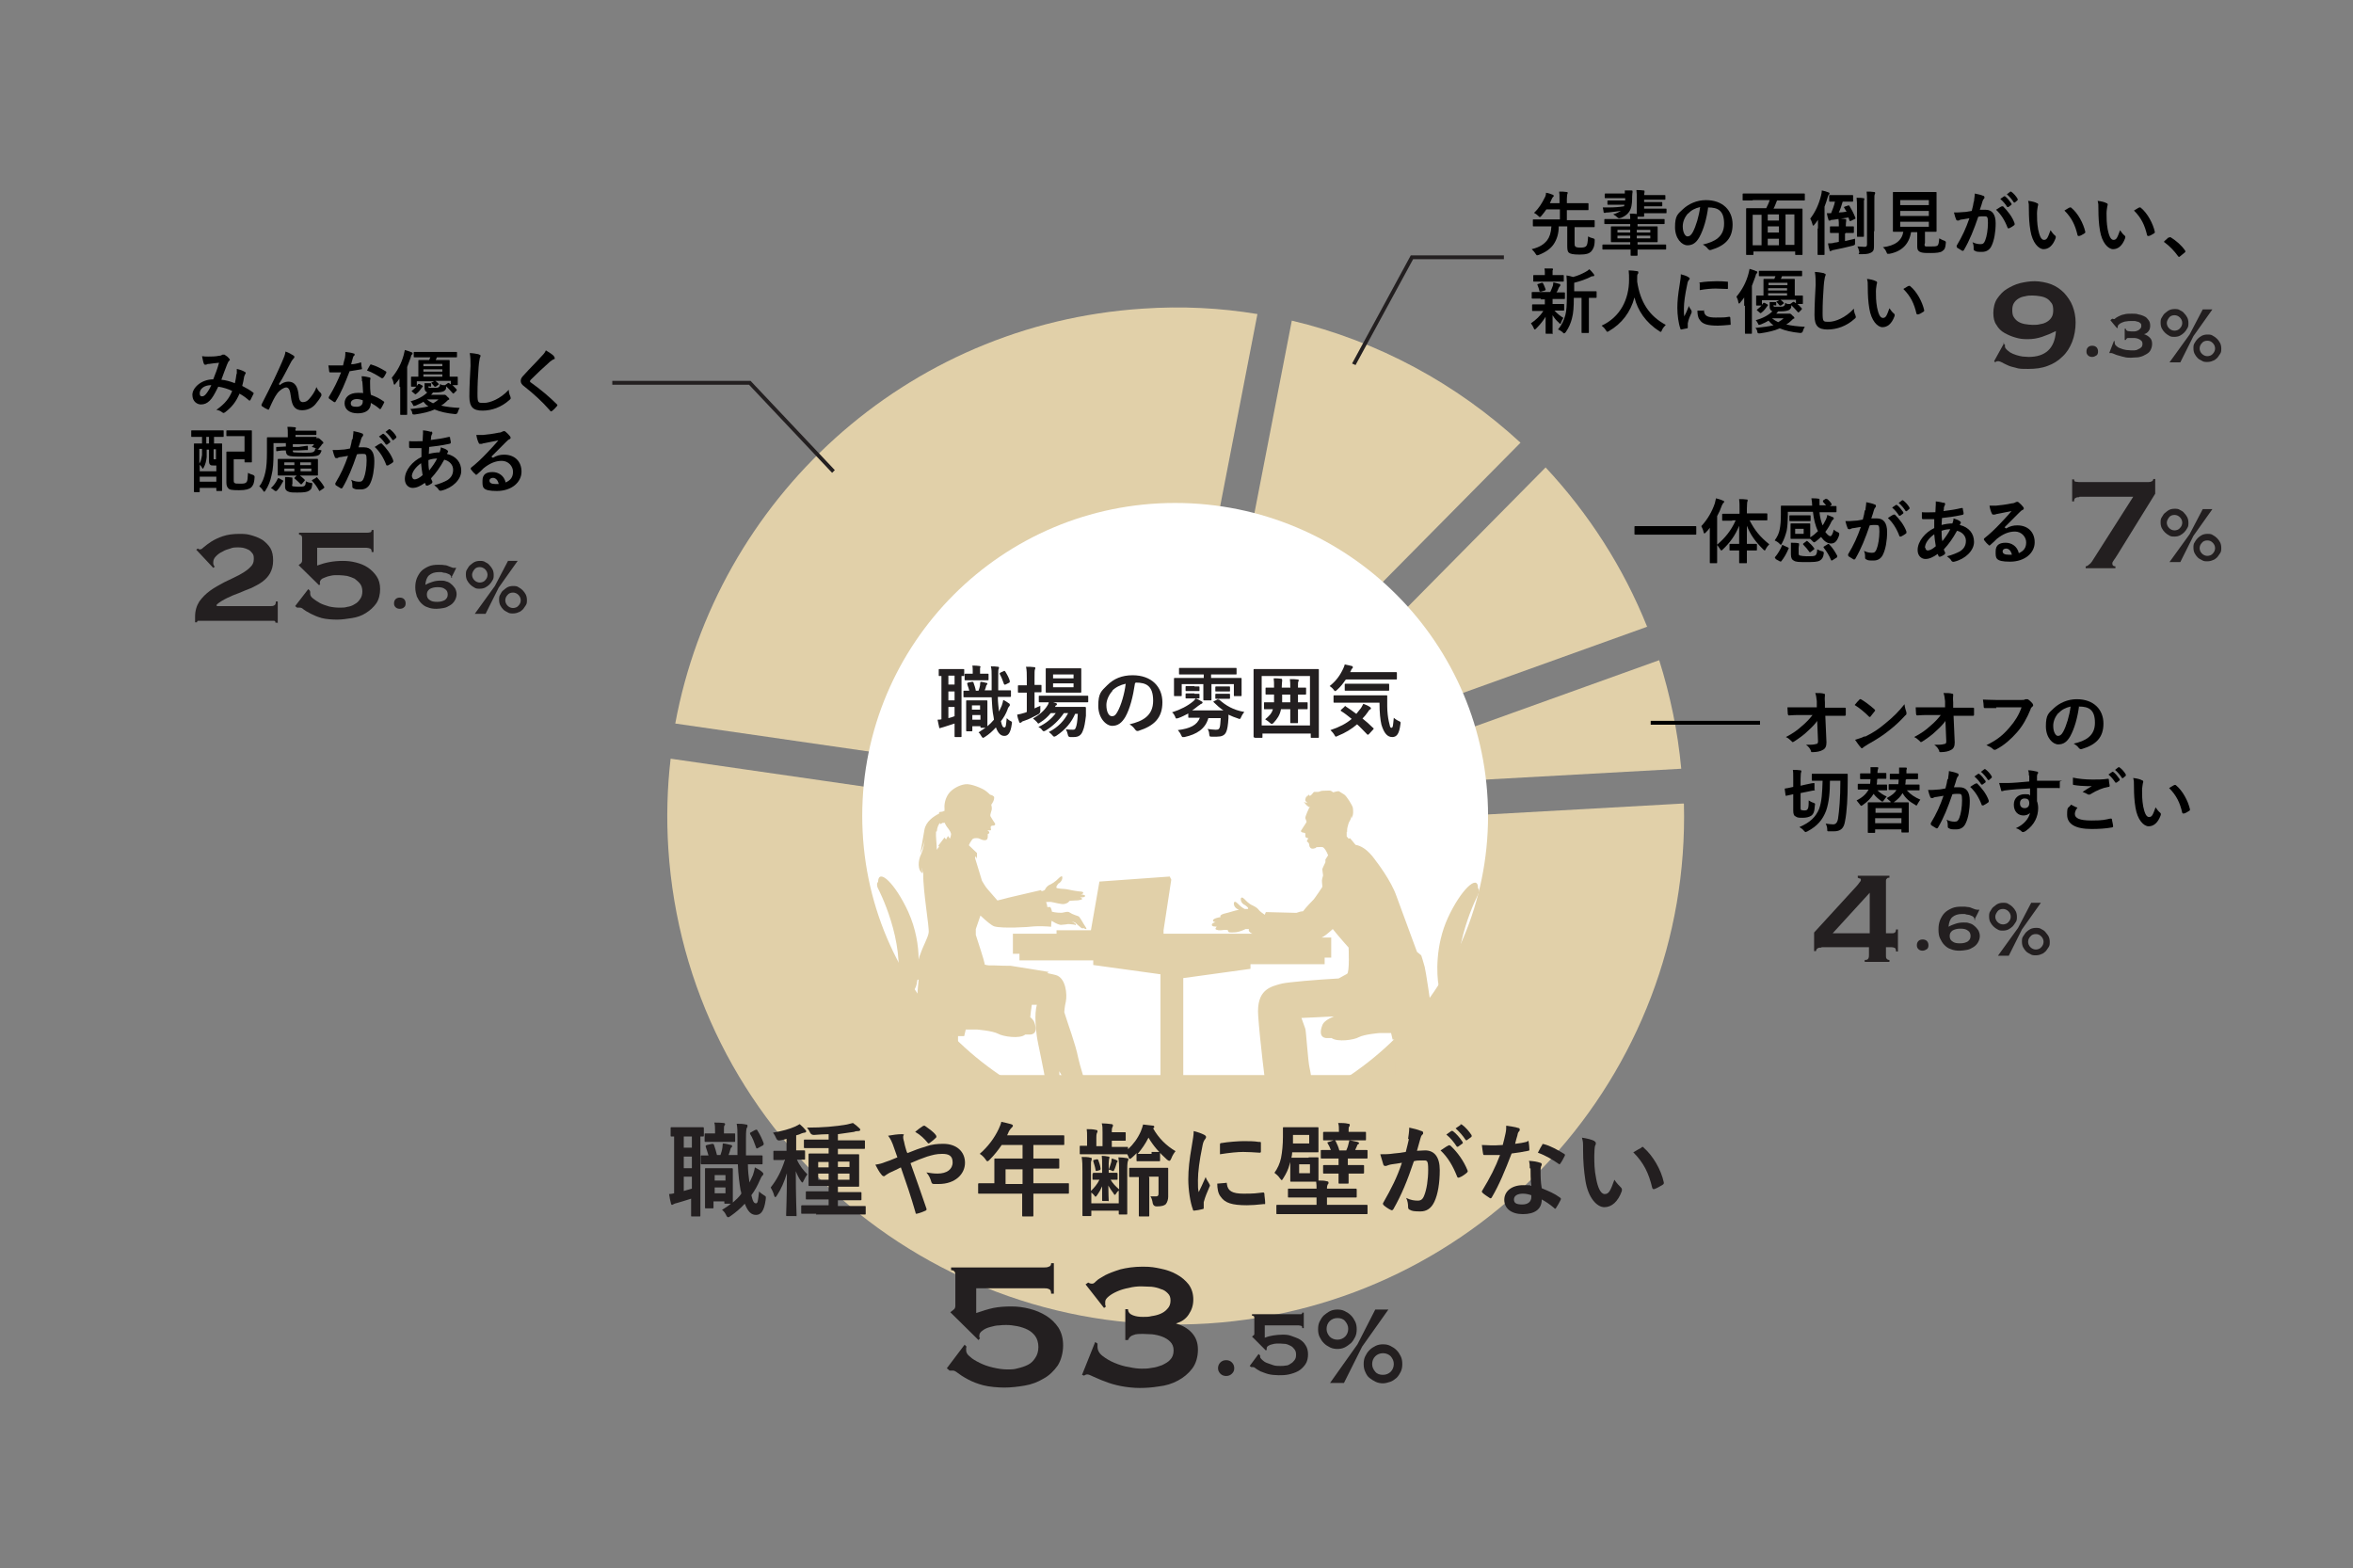 <?xml version="1.0" encoding="UTF-8"?>
<svg id="_レイヤー_2" xmlns="http://www.w3.org/2000/svg" version="1.1" viewBox="0 0 609.1 405.9">
  <rect x="0" y="0" width="609.1" height="405.9" fill="#808080" stroke="none"/>
  <!-- Generator: Adobe Illustrator 29.3.1, SVG Export Plug-In . SVG Version: 2.1.0 Build 151)  -->
  <defs>
    <style>
      .st0 {
        fill: none;
      }

      .st1 {
        fill: #231f20;
      }

      .st2 {
        isolation: isolate;
      }

      .st3 {
        fill: #fff;
      }

      .st4 {
        fill: #e1d0a9;
      }
    </style>
  </defs>
  <path d="M282.9,253.2c-.2,0-.3,0-.4.1,0,0,.2,0,.4-.1Z"/>
  <path d="M265,194.4c0,0,.2,0,.2-.1,0,0,0,0,0,0,0,0-.1,0-.2,0Z"/>
  <path d="M265.4,194.2s0,0,0,0c0,0,0,0,0,0Z"/>
  <path d="M285,252.6c.2,0,.4-.1.6-.2-.2,0-.4.1-.6.2Z"/>
  <path d="M284.3,252.8c.2,0,.5-.1.7-.2-.2,0-.4.1-.7.2Z"/>
  <path d="M284.2,252.9c-.2,0-.4.1-.6.2.2,0,.4-.1.6-.2Z"/>
  <path d="M283,253.2c.1,0,.3,0,.5-.1-.2,0-.3,0-.5.1Z"/>
  <path d="M282.4,253.4s0,0,.2,0c0,0-.2,0-.2,0Z"/>
  <g class="st2">
    <g class="st2">
      <path d="M470.5,186.5c-.7,1-1.5,1.8-2.6,2.8-.9.9-2.3,1.9-3.4,2.6-.2.1-.3.2-.4.2s-.2,0-.3-.2c-.4-.4-1-.9-1.5-1.1,1.9-1,3-1.8,4.2-2.9,1.1-.9,1.9-1.8,2.7-2.8h-3.2c-.9,0-2,0-2.9.1-.2,0-.2-.1-.3-.3,0-.3-.1-1.1-.1-1.8,1.1,0,2.2,0,3.3,0h4.3v-1.6c-.1-.9-.2-1.6-.4-2.1,1,0,1.7,0,2.3.2.2,0,.2.1.2.2s0,.2,0,.3c0,.2-.1.5,0,1.7v1.4h1.6c1.3,0,2.2,0,3.5,0,.2,0,.3,0,.3.2,0,.5,0,1.1,0,1.6,0,.1,0,.3-.3.3-1.3,0-2.4,0-3.5,0h-1.5l.3,6.9c0,1-.3,1.6-.9,1.9-.6.4-1.7.6-2.5.6s-.5,0-.6-.3c-.3-.7-.6-1.1-1.3-1.6,1.4,0,1.9,0,2.6-.2.4,0,.6-.3.5-1.1l-.2-4.8Z"/>
      <path d="M481.2,181.1c0,0,.2-.1.3-.1s.1,0,.2,0c.9.5,2.4,1.6,3.5,2.6.1.1.2.2.2.3s0,.1-.1.2c-.3.4-.9,1.1-1.1,1.4,0,0-.1.1-.2.1s-.1,0-.2-.1c-1.1-1.1-2.4-2.2-3.7-3,.4-.5.9-1.1,1.3-1.4ZM482.8,190.7c2.2-1.1,3.4-1.9,5.2-3.4,2.2-1.8,3.4-3,5-5,.1.9.3,1.5.5,2.1,0,.1,0,.2,0,.3,0,.2,0,.3-.3.5-1,1.1-2.5,2.6-4.2,3.9-1.5,1.2-3,2.2-5.5,3.6-.8.5-1.1.7-1.2.8-.1.1-.2.2-.3.2s-.2,0-.3-.2c-.5-.5-1-1.3-1.5-2,.9-.3,1.5-.4,2.5-.9Z"/>
      <path d="M503.7,186.5c-.7,1-1.5,1.8-2.6,2.8-.9.9-2.3,1.9-3.4,2.6-.2.1-.3.2-.4.2s-.2,0-.3-.2c-.4-.4-1-.9-1.5-1.1,1.9-1,3-1.8,4.2-2.9,1.1-.9,1.9-1.8,2.7-2.8h-3.2c-.9,0-2,0-2.9.1-.2,0-.2-.1-.3-.3,0-.3-.1-1.1-.1-1.8,1.1,0,2.2,0,3.3,0h4.3v-1.6c-.1-.9-.2-1.6-.4-2.1,1,0,1.7,0,2.3.2.2,0,.2.1.2.2s0,.2,0,.3c0,.2-.1.5,0,1.7v1.4h1.6c1.3,0,2.2,0,3.5,0,.2,0,.3,0,.3.2,0,.5,0,1.1,0,1.6,0,.1,0,.3-.3.3-1.3,0-2.4,0-3.5,0h-1.5l.3,6.9c0,1-.3,1.6-.9,1.9-.6.4-1.7.6-2.5.6s-.5,0-.6-.3c-.3-.7-.6-1.1-1.3-1.6,1.4,0,1.9,0,2.6-.2.4,0,.6-.3.5-1.1l-.2-4.8Z"/>
      <path d="M516.8,183.3c-1.2,0-2.2,0-3,0-.2,0-.3-.1-.3-.4,0-.4-.1-1.3-.2-1.8.8,0,1.8.1,3.5.1h6.5c.5,0,.7,0,1-.2,0,0,.2,0,.3,0s.2,0,.3,0c.5.3,1,.8,1.3,1.2,0,.1.1.2.1.3,0,.2,0,.3-.3.5-.2.2-.3.3-.4.7-.9,2.2-2,4.2-3.5,5.9-1.6,1.8-3.3,3.3-5.2,4.3-.2.1-.3.2-.5.2s-.3,0-.5-.2c-.4-.4-1-.7-1.7-1,2.7-1.3,4.3-2.6,6-4.6,1.4-1.6,2.4-3.2,3.1-5.2h-6.6Z"/>
      <path d="M538.2,182.7c-.4,3.1-1.2,5.9-2.3,7.9-.8,1.4-1.7,2.1-3.1,2.1s-3.2-1.7-3.2-4.7.7-3.4,2.1-4.7,3.5-2.3,5.9-2.3c4.4,0,6.9,2.7,6.9,6.3s-1.9,5.5-5.6,6.6c-.4.1-.5,0-.8-.3-.2-.3-.6-.7-1.3-1.1,3.1-.7,5.5-2,5.5-5.4s-1.6-4.2-4.1-4.2h0ZM532.9,184.5c-.9,1-1.4,2.2-1.4,3.4,0,1.7.7,2.6,1.2,2.6s.9-.2,1.4-1.1c.8-1.5,1.6-4.1,1.9-6.5-1.3.3-2.3.8-3.1,1.7Z"/>
    </g>
    <g class="st2">
      <path d="M466.1,209.1c0,.4,0,.5.2.6.1,0,.4.1.7.1s.6,0,.8-.2c.3-.3.4-.6.4-2.4.3.2.8.5,1.2.6.5.2.5.2.4.7-.1,1.7-.4,2.3-1,2.7-.5.3-1.2.5-2.1.5s-1.4,0-1.8-.3c-.5-.2-.7-.6-.7-1.6v-4.2l-1.8.4c-.2,0-.2,0-.2-.2l-.2-1.5c0-.2,0-.2.2-.2.2,0,.7-.1,2-.4v-2c0-1.3,0-1.9-.1-2.4.7,0,1.3,0,1.9.1.2,0,.3.1.3.2,0,.2,0,.3-.1.4,0,.2-.1.5-.1,1.7v1.7l1.3-.3c1.4-.3,1.9-.4,2.1-.4.2,0,.2,0,.2.2v1.5c.2.2.1.2,0,.2-.2,0-.7.1-2.1.4l-1.5.3v3.9ZM473.7,202c0,2.9-.2,5.6-1,7.9-.9,2.3-2.2,3.9-4.8,5.3-.3.1-.4.2-.5.2s-.2-.1-.4-.3c-.3-.4-.7-.7-1.2-1,2.8-1.2,4.2-2.6,5.1-4.7.7-2,.8-4.2.9-7.3h-.3c-1.7,0-2.2,0-2.3,0-.2,0-.2,0-.2-.2v-1.4c0-.2,0-.2.2-.2s.7,0,2.3,0h4.3c1.7,0,2.2,0,2.3,0,.2,0,.2,0,.2.2,0,.6,0,1.1,0,1.6,0,4.4-.2,8-.7,10.5-.3,1.9-1.2,2.6-2.9,2.6s-.7,0-1.2,0c-.5,0-.5,0-.5-.5,0-.6-.2-1.1-.4-1.5.8.1,1.3.2,1.9.2s1.1-.3,1.3-1.5c.3-2,.6-5.2.6-9.8h-2.7Z"/>
      <path d="M485.9,201.9c0,.4,0,.8-.1,1.2h.4c1.5,0,2,0,2.1,0,.2,0,.2,0,.2.2v1.1c0,.2,0,.2-.2.2s-.6,0-2.1,0h-.2c.6.6,1.5,1.2,2.4,1.6-.2.2-.5.6-.7.9-.2.3-.3.4-.4.4s-.2,0-.4-.2c-.7-.5-1.4-1.1-1.9-1.8-.6,1-1.4,1.9-2.8,2.9-.2.1-.3.2-.4.2s-.2-.1-.4-.4c-.2-.3-.6-.7-.8-1,1.6-.8,2.5-1.7,3.1-2.8h-.5c-1.5,0-2,0-2.1,0-.2,0-.2,0-.2-.2v-1.1c0-.2,0-.2.2-.2s.6,0,2.1,0h.9c0-.4.1-.7.1-1.2h-.6c-1.4,0-1.8,0-1.9,0-.2,0-.2,0-.2-.2v-1.1c0-.2,0-.2.2-.2s.5,0,1.9,0h.6c0-.7,0-1.1,0-1.6.6,0,1.1,0,1.7,0,.2,0,.3,0,.3.2s0,.2-.1.4c0,.2-.1.3-.1.9h0s.2,0,.2,0c1.4,0,1.8,0,1.9,0,.2,0,.2,0,.2.2v1.1c0,.2,0,.2-.2.2s-.5,0-1.9,0h-.2ZM493.3,201.9c0,.4,0,.8-.1,1.2h1.3c1.5,0,2,0,2.2,0,.2,0,.2,0,.2.2v1.1c0,.2,0,.2-.2.2s-.6,0-2.2,0h-.9c1,1.1,2.1,1.8,3.5,2.4-.2.3-.5.7-.7,1.1-.1.3-.2.4-.3.4s-.2,0-.4-.2c-1.3-.7-2.5-1.7-3.2-3-.5.9-1.2,1.6-2.3,2.4h-.1c0,0,1.4,0,1.4,0,1.7,0,2.3,0,2.4,0,.2,0,.2,0,.2.2s0,.6,0,2.1v1.9c0,2.8,0,3.3,0,3.4,0,.2,0,.2-.2.2h-1.5c-.2,0-.2,0-.2-.2v-.6h-6.8v.7c0,.2,0,.2-.2.2h-1.5c-.2,0-.2,0-.2-.2s0-.6,0-3.4v-1.7c0-1.7,0-2.3,0-2.4,0-.2,0-.2.2-.2s.7,0,2.4,0h3.3v-.2c-.4-.3-.7-.6-1-.9,1.3-.7,2.1-1.3,2.5-2.1-1.3,0-1.7,0-1.8,0-.2,0-.2,0-.2-.2v-1.1c0-.2,0-.2.2-.2s.6,0,2.1,0h.2c0-.3.1-.7.1-1.2h-.1c-1.4,0-1.9,0-2,0-.2,0-.2,0-.2-.2v-1.1c0-.2,0-.2.2-.2s.5,0,2,0h.2c0-.6,0-1.1,0-1.6.6,0,1.1,0,1.7,0,.2,0,.3,0,.3.2s0,.2-.1.4c0,.1,0,.4,0,.9h0c0,0,.8,0,.8,0,1.4,0,1.9,0,2,0,.2,0,.2,0,.2.2v1.1c0,.2,0,.2-.2.2s-.6,0-2,0h-.8ZM485.5,210.4h6.8v-1.2h-6.8v1.2ZM492.2,213.1v-1.3h-6.8v1.3h6.8Z"/>
      <path d="M504.3,201.6c0-.5.2-1.3.2-2,.9.2,1.5.3,2.2.6.2,0,.3.2.3.4s0,.2-.1.3c-.2.2-.3.4-.4.7-.2.7-.4,1.4-.7,2.2.5,0,1,0,1.5,0,1.7,0,2.6,1.2,2.6,3.5s-.4,4.4-1,5.7c-.5,1.2-1.4,1.7-2.5,1.7s-1.5,0-1.9-.3c-.2,0-.3-.2-.3-.5,0-.6,0-1.1-.3-1.7.8.4,1.5.5,2.1.5s.9-.2,1.2-1c.4-1,.7-2.8.7-4.5s-.2-1.7-1-1.7-1,0-1.5.1c-1.2,3.5-2.2,6-3.7,8.6-.1.2-.3.3-.5.2-.3-.2-1-.6-1.3-.8,0,0-.1-.2-.1-.3s0-.1,0-.2c1.5-2.5,2.4-4.5,3.3-7.1-.7.1-1.3.2-1.8.3-.5,0-.8.2-1,.3-.3,0-.5,0-.6-.2-.2-.4-.4-1.1-.6-1.9.8,0,1.6,0,2.4-.1.8,0,1.4-.2,2.1-.3.3-1,.4-1.7.5-2.3ZM511.5,202.8c.1,0,.2,0,.3,0,1.2,1.2,2.4,2.7,3,4.4,0,.2,0,.3,0,.4-.3.3-1,.7-1.4.9-.2,0-.4,0-.4-.1-.7-1.9-1.7-3.5-3-4.7.5-.3,1-.7,1.5-.9ZM512,200.3c0,0,.2,0,.3,0,.6.4,1.2,1.2,1.7,1.9,0,.1,0,.2,0,.3l-.8.6c-.1,0-.2,0-.3,0-.5-.8-1.1-1.5-1.8-2.1l1-.7ZM513.6,199.1c.1,0,.2,0,.3,0,.7.5,1.3,1.2,1.7,1.9,0,.1,0,.2,0,.3l-.7.6c-.1.1-.2,0-.3,0-.5-.8-1.1-1.5-1.8-2.1l.9-.7Z"/>
      <path d="M525.2,200.7c0-.5,0-.8-.2-1.3.8,0,1.7.2,2.1.3.3,0,.5.2.5.3s0,.2-.2.4c0,.1-.1.3-.1.5,0,.2,0,.5,0,1.2,2,0,3.8,0,5.6,0s.3,0,.3.3c0,.5,0,.9,0,1.4,0,.2,0,.3-.3.2-1.9,0-3.7,0-5.6,0,0,1.1,0,2.3,0,3.4.2.5.3,1.2.3,1.8,0,2.1-.9,4.3-3.2,5.9-.3.2-.5.3-.7.3s-.4-.1-.5-.3c-.4-.3-.9-.6-1.4-.7,2.1-.9,3.4-2.5,3.7-4-.4.5-1.1.7-1.7.7-1.4,0-2.5-1-2.5-2.8s1.3-2.7,2.8-2.7,1.1.1,1.4.4c0-.6,0-1.3,0-1.9-2.3.1-4.9.3-6.3.5-.4,0-.7.2-.9.2s-.3,0-.3-.3c-.1-.4-.3-1.1-.5-1.8.7,0,1.3,0,2.2,0,1.1,0,3.5-.2,5.6-.4,0-.6,0-1,0-1.5ZM522.9,208c0,.8.5,1.2,1.2,1.2s1.2-.4,1.2-1.3-.5-1.2-1.2-1.2-1.2.4-1.2,1.2Z"/>
      <path d="M537.6,209c.2,0,.2.2,0,.3-.3.4-.5,1-.5,1.4,0,1.1,1.2,1.7,4.3,1.7s3.4-.2,4.9-.5c.3,0,.3,0,.4.2,0,.3.3,1.3.3,1.8,0,.2,0,.2-.3.3-1.7.3-3.4.4-5.3.4-4.2,0-6.3-1.3-6.3-3.7s.3-1.5,1-2.6c.5.2.9.5,1.4.7ZM541.8,201.8c1.3,0,2.6,0,3.8-.2.2,0,.3,0,.3.2,0,.4.1.9.2,1.5,0,.3,0,.4-.3.4-1.7.3-3,.9-4.5,1.8-.1.1-.3.2-.5.2s-.3,0-.4-.1c-.4-.2-.7-.4-1.3-.6.9-.6,1.7-1.1,2.4-1.5-.4,0-1,0-1.3,0-.7,0-2.3-.1-3.4-.3-.2,0-.2-.1-.2-.3,0-.4,0-1,0-1.6,1.4.3,3.1.5,5.1.5ZM546.7,199.8c0,0,.2,0,.3,0,.6.4,1.2,1.2,1.7,1.9,0,.1,0,.2,0,.3l-.8.6c-.1,0-.2,0-.3,0-.5-.8-1.1-1.5-1.8-2.1l1-.7ZM548.3,198.6c.1,0,.2,0,.3,0,.7.5,1.3,1.2,1.7,1.9,0,.1,0,.2,0,.3l-.7.6c-.1.1-.2,0-.3,0-.5-.8-1.1-1.5-1.8-2.1l.9-.7Z"/>
      <path d="M554.5,202c.2,0,.3.2.3.3s0,.3-.1.5c0,.2-.2,1-.2,1.8,0,1.2,0,2.5.3,4.2.3,1.4.7,2.7,1.5,2.7s1-.6,1.7-2.5c.4.6.8,1.1,1.2,1.4.2.2.2.4.1.7-.7,1.9-1.8,2.8-3.1,2.8s-2.9-1.7-3.4-4.8c-.3-1.7-.4-3.6-.4-5.3s0-1.5-.2-2.4c.9.1,1.8.3,2.3.6ZM562.9,203.2c0,0,.1,0,.2,0s.1,0,.2.1c1.7,1.4,3.1,4,3.6,6.2,0,.2,0,.3-.2.4-.5.3-.9.6-1.4.7-.2,0-.3,0-.4-.2-.6-2.6-1.5-4.5-3.4-6.4.7-.4,1.1-.7,1.4-.8Z"/>
    </g>
  </g>
  <g class="st2">
    <g class="st2">
      <path d="M425.6,138.4c-1.6,0-2.2,0-2.3,0-.2,0-.2,0-.2-.2v-1.8c0-.2,0-.2.2-.2s.7,0,2.3,0h11c1.6,0,2.2,0,2.3,0,.2,0,.2,0,.2.2v1.8c0,.2,0,.2-.2.2s-.7,0-2.3,0h-11Z"/>
      <path d="M448.5,134.8c-1.8,0-2.4,0-2.5,0-.2,0-.2,0-.2-.2v-1.4c0-.2,0-.2.2-.2s.7,0,2.5,0h1.8v-1.2c0-1.2,0-1.8-.1-2.6.7,0,1.3,0,1.9.1.2,0,.3,0,.3.2,0,.1,0,.3-.1.4,0,.2-.1.6-.1,1.8v1.2h2.6c1.8,0,2.4,0,2.5,0s.2,0,.2.2v1.4c0,.2,0,.2-.2.2s-.7,0-2.5,0h-1.9c1.3,2.5,2.6,4.2,5.1,6.2-.4.4-.7.8-.9,1.2-.1.3-.2.4-.3.4s-.2-.1-.4-.3c-2.1-2.1-3.3-3.8-4.2-6.1,0,1.6,0,3.3,0,4.7h.4c1.4,0,1.9,0,2,0,.2,0,.2,0,.2.2v1.3c0,.2,0,.2-.2.2s-.6,0-2,0h-.4c0,1.7,0,2.9,0,3.1s0,.2-.2.2h-1.6c-.2,0-.2,0-.2-.2s0-1.4,0-3.1h-.3c-1.4,0-1.9,0-2,0-.2,0-.2,0-.2-.2v-1.3c0-.2,0-.2.2-.2s.6,0,2,0h.3c0-1.4,0-3,0-4.7-1,2.5-2.4,4.4-4.2,6.1-.2.2-.3.3-.4.3s-.2-.1-.3-.3c-.3-.4-.5-.8-.8-1.1v1.7c0,1.8,0,2.7,0,2.8,0,.2,0,.2-.2.2h-1.5c-.2,0-.2,0-.2-.2s0-1,0-2.8v-4.1c0-.6,0-1.3,0-2.1-.3.5-.7.9-1.1,1.3-.1.1-.2.2-.3.2s-.1-.1-.2-.3c-.1-.6-.4-1.2-.6-1.6,1.6-1.7,2.8-3.8,3.5-5.9.1-.4.2-.8.3-1.3.7.2,1.2.3,1.8.6.2,0,.3.1.3.3s0,.2-.2.3c-.1.1-.2.3-.4.7-.3.9-.7,1.8-1.2,2.7v7.4c2-1.7,3.6-3.6,4.8-6.3h-1Z"/>
      <path d="M472.6,129.2c.2-.1.3,0,.4,0,.3.2.8.7,1.1,1.2.1.2,0,.2,0,.3l-.4.3c1.1,0,1.5,0,1.5,0,.2,0,.2,0,.2.2v1.2c0,.2,0,.2-.2.2s-.7,0-2.4,0h-1.8c.1,1.2.4,2.4.8,3.4.4-.5.6-1.1.9-1.6.1-.3.3-.7.3-1.1.5.2,1.1.4,1.5.6.1,0,.2.2.2.3,0,.1,0,.2-.2.3-.1.1-.2.2-.4.5-.4.9-.9,1.8-1.6,2.7.5.7,1,1.1,1.3,1.1s.6-.5.9-1.7c.3.3.6.5.9.6.3.2.5.2.5.4s0,.2,0,.4c-.5,1.5-1.1,2.2-2.1,2.2s-1.8-.6-2.6-1.7c-.4.4-.9.8-1.4,1.2-.2.1-.3.2-.4.2s-.2-.1-.4-.3c-.2-.2-.4-.4-.6-.6,0,0,0,0-.2,0s-.5,0-1.5,0h-1.7c-1.1,0-1.4,0-1.5,0-.2,0-.2,0-.2-.2s0-.4,0-1.2v-1.2c0-.8,0-1,0-1.2,0-.2,0-.2.2-.2s.5,0,1.5,0h1.7c1.1,0,1.4,0,1.5,0,.2,0,.2,0,.2.2s0,.4,0,1.2v1.2c0,.5,0,.8,0,1,.8-.5,1.4-1,2-1.6-.7-1.4-1.1-3.2-1.3-5h-6.5v1.2c0,1-.1,2.7-.3,3.7-.3,1.1-.6,2.1-1.2,3.2-.1.3-.2.4-.3.4s-.2,0-.4-.3c-.4-.4-.8-.6-1.2-.8.7-1,1.1-1.8,1.3-2.9.2-1,.3-2.2.3-3.9s0-1.9,0-2c0-.2,0-.2.2-.2s.7,0,2.5,0h5.4c0-.7-.1-1.3-.2-1.9.6,0,1.3,0,1.8.1.2,0,.3,0,.3.2s0,.2,0,.3c0,.2,0,.6,0,1.2h1.7c-.3-.3-.6-.7-.8-.9,0,0,0-.1,0-.2s0-.1.1-.2l.8-.5ZM459.6,144.5c-.2-.1-.2-.2-.1-.3.7-.8,1.4-2,1.8-3,0-.2.1-.2.4,0l1.1.5c.2.1.3.1.2.3-.5,1.2-1.1,2.3-1.9,3.3-.1.1-.2.1-.4,0l-1.1-.6ZM466.9,133.4c1.1,0,1.5,0,1.6,0,.2,0,.2,0,.2.2v1.1c0,.2,0,.2-.2.2s-.5,0-1.6,0h-1.9c-1.1,0-1.5,0-1.6,0-.2,0-.2,0-.2-.2v-1.1c0-.2,0-.2.2-.2s.5,0,1.6,0h1.9ZM465.6,143.1c0,.4,0,.6.3.7.3.1,1.1.2,1.8.2,1.3,0,1.8,0,2.2-.2.3-.2.5-.7.5-1.6.4.2.8.4,1.3.5q.5.1.4.6c-.1,1-.5,1.5-1,1.8-.7.4-1.7.4-3.6.4s-2.6,0-3.2-.4c-.4-.2-.7-.6-.7-1.6v-1.6c0-.5,0-.9,0-1.4.6,0,1.3,0,1.8.1.2,0,.3,0,.3.2,0,.1,0,.2,0,.3,0,.2-.1.3-.1.7v1.2ZM466.9,136.9h-2.2v1.3h2.2v-1.3ZM467.5,140.1c.2-.1.2-.1.4,0,.7.6,1.2,1.1,1.7,1.8.1.1.1.2,0,.3l-.9.7c-.1,0-.2.1-.2.1s0,0-.1-.1c-.5-.7-1-1.3-1.6-1.9-.1-.1-.1-.2,0-.3l.8-.6ZM473.1,140.8c.1,0,.2,0,.2,0s0,0,.2.1c.9.9,1.5,1.9,2.1,3,0,.2,0,.2-.1.4l-1.1.7c-.2.1-.3.2-.4,0-.5-1.2-1.1-2.2-1.9-3.2-.1-.1-.1-.2,0-.3l1-.6Z"/>
      <path d="M482.9,132c0-.5.2-1.3.2-2,.9.2,1.5.3,2.2.6.2,0,.3.2.3.4s0,.2-.1.3c-.2.2-.3.4-.4.7-.2.7-.4,1.4-.7,2.2.5,0,1,0,1.5,0,1.7,0,2.6,1.2,2.6,3.5s-.4,4.4-1,5.7c-.5,1.2-1.4,1.7-2.5,1.7s-1.5,0-1.9-.3c-.2,0-.3-.2-.3-.5,0-.6,0-1.1-.3-1.7.8.4,1.5.5,2.1.5s.9-.2,1.2-1c.4-1,.7-2.8.7-4.5s-.2-1.7-1-1.7-1,0-1.5.1c-1.2,3.5-2.2,6-3.7,8.6-.1.2-.3.3-.5.2-.3-.2-1-.6-1.3-.8,0,0-.1-.2-.1-.3s0-.1,0-.2c1.5-2.5,2.4-4.5,3.3-7.1-.7.1-1.3.2-1.8.3-.5,0-.8.2-1,.3-.3,0-.5,0-.6-.2-.2-.4-.4-1.1-.6-1.9.8,0,1.6,0,2.4-.1.8,0,1.4-.2,2.1-.3.3-1,.4-1.7.5-2.3ZM490.2,133.2c.1,0,.2,0,.3,0,1.2,1.2,2.4,2.7,3,4.4,0,.2,0,.3,0,.4-.3.3-1,.7-1.4.9-.2,0-.4,0-.4-.1-.7-1.9-1.7-3.5-3-4.7.5-.3,1-.7,1.5-.9ZM490.7,130.7c0,0,.2,0,.3,0,.6.4,1.2,1.2,1.7,1.9,0,.1,0,.2,0,.3l-.8.6c-.1,0-.2,0-.3,0-.5-.8-1.1-1.5-1.8-2.1l1-.7ZM492.3,129.5c.1,0,.2,0,.3,0,.7.5,1.3,1.2,1.7,1.9,0,.1,0,.2,0,.3l-.7.6c-.1.1-.2,0-.3,0-.5-.8-1.1-1.5-1.8-2.1l.9-.7Z"/>
      <path d="M503.2,130.1c.2,0,.3.2.3.3s0,.2,0,.3c-.2.2-.2.5-.3.7,0,.3,0,.6-.1.9,1.7-.2,3-.4,4.7-.8.2,0,.3,0,.3.2,0,.4.2.8.2,1.2s-.2.3-.4.4c-2.4.5-3.5.6-5.2.8,0,.8-.1,1.2-.1,1.8.7-.2,1.9-.4,2.8-.4.1-.3.3-.8.3-1.3.7.2,1.4.5,1.6.7.2.1.3.3.3.4s0,.1-.1.2c0,0-.1.2-.2.4,2.4.6,3.7,2.2,3.7,4.4s-2.2,4.4-5.1,5.1c-.4.1-.6,0-.8-.3-.1-.3-.5-.6-1.1-1.1,1.3-.3,2.7-.9,3.4-1.3.9-.6,1.5-1.4,1.5-2.7s-1-2.3-2.3-2.6c-1.1,2-2.1,3.4-3.4,4.8,0,.3.2.5.3.8.1.2,0,.3-.1.5-.4.3-.8.5-1.1.6-.2,0-.3,0-.4,0-.1-.2-.2-.4-.3-.7-1.3.9-2.2,1.3-3.2,1.3s-2-.8-2-2.3c0-2.3,2-4.6,4.3-5.7,0-.8,0-1.6,0-2.3-1.1,0-1.6,0-1.9,0-.5,0-.8,0-1,0-.2,0-.3-.1-.3-.4,0-.4,0-.9,0-1.4,1.2.1,2.2,0,3.5,0,0-.7.1-1.5.1-2s0-.5,0-.8c1.1.1,1.7.3,2.1.4ZM498.4,141.8c0,.4.3.7.6.7.5,0,1.2-.3,2.1-1.1-.2-1.1-.3-2.1-.4-3.1-1.4,1-2.4,2.3-2.4,3.5ZM504.9,137c-.7,0-1.5.1-2.3.4,0,.9,0,1.8.2,2.7.7-.9,1.6-2.1,2.1-3.2Z"/>
      <path d="M519.3,136.8c1-.6,1.9-.8,2.9-.8,2.7,0,4.5,1.7,4.5,4.4s-2.5,5-6.4,5-3.7-1-3.7-2.7,1.1-2.2,2.6-2.2,3,.9,3.4,2.7c1.3-.6,1.9-1.4,1.9-2.8s-1.2-2.8-2.9-2.8-3.2.7-4.7,1.9c-.5.5-1,1-1.6,1.5s-.2.2-.3.2-.2,0-.3-.2c-.4-.3-.8-.8-1.1-1.2-.1-.1,0-.3,0-.4,1.4-1.1,2.7-2.3,4.3-4,1.1-1.2,2-2.1,2.8-3.1-1.1.2-2.4.5-3.5.7-.2,0-.5.1-.8.2,0,0-.3,0-.4,0-.2,0-.3,0-.4-.3-.2-.4-.4-.9-.6-2,.5,0,1.1,0,1.7,0,1.1-.1,2.7-.3,4.1-.6.5,0,.8-.2,1-.3,0,0,.3-.1.3-.1.2,0,.3,0,.4.1.5.4.9.8,1.2,1.2.1.2.2.3.2.4s-.1.3-.3.4c-.3.1-.5.3-.8.6-1.3,1.3-2.6,2.6-3.9,3.9h0ZM519.3,142c-.5,0-.9.3-.9.7,0,.6.5.9,1.6.9s.6,0,.8,0c-.2-1-.8-1.6-1.5-1.6Z"/>
    </g>
  </g>
  <g class="st2">
    <g class="st2">
      <path d="M407.6,62.9c0,.6,0,.7.2.9.1.2.6.3,1.3.3s1.3-.1,1.5-.4c.3-.3.4-.9.5-2.5.3.2.8.4,1.3.5q.5.1.4.6c0,1.5-.4,2.2-.9,2.8-.5.5-1.2.8-3,.8s-2.4-.2-2.8-.5c-.3-.3-.4-.7-.4-1.8v-5h-2.2c0,1.9-.5,3.4-1.3,4.6-.8,1.2-2.1,2.1-3.9,2.8-.2,0-.3.1-.4.1-.1,0-.2-.1-.4-.4-.3-.5-.6-.8-1-1.2,2.1-.5,3.2-1.3,4-2.3.6-.8,1-1.9,1.1-3.6h-2.3c-1.6,0-2.2,0-2.3,0-.2,0-.2,0-.2-.2v-1.4c0-.2,0-.2.2-.2s.7,0,2.3,0h4.5v-2.6h-3.5c-.4.6-.8,1.1-1.3,1.7-.2.2-.3.3-.4.3s-.2-.1-.4-.3c-.3-.3-.7-.6-1.1-.8,1.3-1.2,2.1-2.6,2.7-3.8.3-.5.4-.9.4-1.4.7.1,1.2.3,1.7.5.2,0,.3.2.3.3s0,.2-.2.3c-.1.1-.2.3-.3.5-.2.4-.3.7-.5,1.1h2.5v-1c0-1,0-1.5-.1-2,.7,0,1.3,0,1.9.1.2,0,.3,0,.3.2s0,.2-.1.4c0,.2-.1.5-.1,1.2v1.1h2.9c1.8,0,2.4,0,2.5,0,.2,0,.2,0,.2.2v1.4c0,.2,0,.2-.2.2s-.7,0-2.5,0h-2.9v2.6h4.7c1.6,0,2.2,0,2.3,0,.2,0,.2,0,.2.2v1.4c0,.2,0,.2-.2.2s-.7,0-2.3,0h-2.7v4.4Z"/>
      <path d="M417.3,64.6c-1.6,0-2.2,0-2.3,0-.2,0-.2,0-.2-.2v-.9c0-.2,0-.2.2-.2s.7,0,2.3,0h4.7v-.6h-2.3c-1.8,0-2.4,0-2.5,0-.2,0-.2,0-.2-.2s0-.4,0-1.2v-1.3c0-.8,0-1.1,0-1.2,0-.2,0-.2.2-.2s.7,0,2.5,0h2.3v-.6h-4.1c-1.7,0-2.3,0-2.4,0-.2,0-.2,0-.2-.2v-.9c0-.2,0-.2.2-.2s.7,0,2.4,0h4.1c0-.4,0-.8-.1-1.4.7,0,1.2,0,1.8.1h0c0-.3,0-.8,0-1.4v-2.8c0-.8,0-1.2-.1-2,.7,0,1.3,0,1.8.1.2,0,.3,0,.3.2s0,.2,0,.3c0,.1-.1.3-.1.7h2.9c1.8,0,2.3,0,2.4,0,.2,0,.2,0,.2.2v.8c0,.2,0,.2-.2.2s-.6,0-2.4,0h-2.9v.6h2.4c1.5,0,2,0,2.1,0,.2,0,.2,0,.2.2v.7c0,.2,0,.2-.2.2s-.5,0-2.1,0h-2.4v.6h3.1c1.9,0,2.4,0,2.5,0,.2,0,.2,0,.2.2v.8c0,.2,0,.2-.2.2s-.7,0-2.5,0h-3.1c0,.4,0,.6,0,.7,0,.2,0,.2-.2.2h-1.5c0,.1,0,.3,0,.6h4.4c1.7,0,2.3,0,2.4,0,.2,0,.2,0,.2.2v.9c0,.2,0,.2-.2.2s-.7,0-2.4,0h-4.4v.6h2.5c1.8,0,2.4,0,2.5,0,.2,0,.2,0,.2.2s0,.4,0,1.2v1.3c0,.8,0,1.1,0,1.2,0,.2,0,.2-.2.2s-.8,0-2.5,0h-2.5v.6h4.9c1.6,0,2.2,0,2.3,0,.2,0,.2,0,.2.2v.9c0,.2,0,.2-.2.2s-.7,0-2.3,0h-4.9c0,.9,0,1.3,0,1.4,0,.2,0,.2-.2.2h-1.4c-.2,0-.2,0-.2-.2s0-.5,0-1.4h-4.7ZM420.6,50.5c0-.4,0-.8,0-1.2.6,0,1.1,0,1.7,0,.2,0,.3,0,.3.2s0,.2,0,.3c0,.1-.1.3-.1,1.1s0,2.2-.4,3.2c-.4,1-1.2,1.8-2.5,2.3-.2,0-.4.1-.5.1s-.3-.1-.5-.3-.6-.5-1-.7c.9-.3,1.5-.6,2-.9-1,.1-2.1.3-3.3.4-.3,0-.6,0-.7.1,0,0-.2,0-.3,0s-.2-.1-.2-.3c0-.2-.1-.6-.2-1.1.5,0,1.1,0,1.6,0,1.4,0,2.7-.1,3.9-.3,0-.1.1-.3.1-.4h-2.2c-1.5,0-1.9,0-2,0-.2,0-.2,0-.2-.2v-.7c0-.2,0-.2.2-.2s.5,0,2,0h2.4v-.6s-2.8,0-2.8,0c-1.6,0-2.2,0-2.3,0-.2,0-.2,0-.2-.2v-.8c0-.2,0-.2.2-.2s.7,0,2.3,0h2.8ZM422,60.2v-.7h-3.3v.7h3.3ZM422,61.7v-.7h-3.3v.7h3.3ZM423.7,59.5v.7h3.5v-.7h-3.5ZM427.2,61h-3.5v.7h3.5v-.7Z"/>
      <path d="M442.2,53.5c-.4,3.1-1.2,5.9-2.3,7.9-.8,1.4-1.7,2.1-3.1,2.1s-3.2-1.7-3.2-4.7.7-3.4,2.1-4.7,3.5-2.3,5.9-2.3c4.4,0,6.9,2.7,6.9,6.3s-1.9,5.5-5.6,6.6c-.4.1-.5,0-.8-.3-.2-.3-.6-.7-1.3-1.1,3.1-.7,5.5-2,5.5-5.4s-1.6-4.2-4.1-4.2h0ZM437,55.2c-.9,1-1.4,2.2-1.4,3.4,0,1.7.7,2.6,1.2,2.6s.9-.2,1.4-1.1c.8-1.5,1.6-4.1,1.9-6.5-1.3.3-2.3.8-3.1,1.7Z"/>
      <path d="M453.6,51.9c-1.6,0-2.2,0-2.3,0-.2,0-.2,0-.2-.2v-1.4c0-.2,0-.2.2-.2s.7,0,2.3,0h11.1c1.6,0,2.2,0,2.3,0,.2,0,.2,0,.2.2v1.4c0,.2,0,.2-.2.2s-.7,0-2.3,0h-4.7c-.3.7-.5,1.4-.9,2.1h4.8c1.7,0,2.3,0,2.5,0,.2,0,.2,0,.2.2s0,.9,0,3.4v3.3c0,4,0,4.8,0,4.9,0,.2,0,.2-.2.2h-1.5c-.2,0-.2,0-.2-.2v-.7h-10.8v.7c0,.2,0,.2-.2.2h-1.5c-.2,0-.2,0-.2-.2s0-.9,0-5v-2.9c0-2.9,0-3.7,0-3.8,0-.2,0-.2.2-.2s.7,0,2.5,0h2.5c.3-.6.7-1.4.9-2.1h-4.3ZM453.7,63.5h2.3v-7.9h-2.3v7.9ZM460.5,57.1v-1.6h-2.9v1.6h2.9ZM460.5,60.2v-1.6h-2.9v1.6h2.9ZM460.5,63.5v-1.7h-2.9v1.7h2.9ZM462.2,55.5v7.9h2.3v-7.9h-2.3Z"/>
      <path d="M470.6,59.2c0-.6,0-1.5,0-2.3-.3.4-.5.8-.9,1.2-.1.2-.2.3-.3.3s-.2-.1-.2-.3c-.2-.7-.4-1.2-.6-1.5,1.3-1.7,2.2-3.6,2.8-6,.1-.4.2-.9.2-1.3.6.1,1.2.3,1.7.5.2,0,.3.2.3.3s0,.2-.2.3c-.1.1-.2.3-.3.7-.2.8-.5,1.6-.8,2.4v9.5c0,1.8,0,2.7,0,2.8,0,.2,0,.2-.2.2h-1.4c-.2,0-.2,0-.2-.2s0-1,0-2.8v-3.9ZM477.6,60.5v1.9c.8-.2,1.7-.4,2.6-.6,0,.3,0,.6,0,1.1s0,.5-.6.7c-1.5.4-3.4.8-4.9,1.1-.3,0-.5.2-.6.2,0,0-.1.1-.3.1s-.2-.1-.2-.3c-.2-.5-.3-1.1-.4-1.7.7,0,1.1,0,1.7-.2.3,0,.7-.1,1.1-.2v-2.3h-.3c-1.3,0-1.7,0-1.8,0-.2,0-.2,0-.2-.2v-1.3c0-.2,0-.2.2-.2s.5,0,1.8,0h.3c0-.9,0-1.4-.1-2,.7,0,1.3,0,1.7.1.2,0,.3,0,.3.2s0,.2,0,.3c0,.2-.1.5-.1,1.3h0c0,.1.1.1.1.1,1.3,0,1.7,0,1.8,0,.2,0,.2,0,.2.2v1.3c0,.2,0,.2-.2.2s-.5,0-1.8,0h-.1ZM477,52.2c-.3,1-.6,2-1,2.8.7,0,1.3-.1,2-.2-.2-.3-.4-.7-.6-1-.1-.1-.1-.2.1-.3l.9-.3c.2,0,.2,0,.3,0,.6,1,1.1,1.9,1.6,3.2,0,.2,0,.3-.2.3l-1,.5c-.2,0-.3,0-.3,0l-.3-.9c-1.3.2-2.7.4-4,.6-.4,0-.5,0-.7.2,0,0-.1,0-.3,0s-.1,0-.2-.3c-.2-.5-.3-1.1-.4-1.6.4,0,.8,0,1.1,0,.4-1,.8-2,1-3-.9,0-1.2,0-1.3,0-.2,0-.2,0-.2-.2v-1.3c0-.2,0-.2.2-.2s.5,0,1.8,0h2.2c1.3,0,1.7,0,1.8,0,.2,0,.2,0,.2.2v1.3c0,.2,0,.2-.2.2s-.5,0-1.8,0h-.9ZM480.7,53.9c0-1.2,0-1.9-.1-2.7.6,0,1.3,0,1.7.1.2,0,.3,0,.3.2,0,.2,0,.3-.1.4,0,.3,0,.6,0,1.9v4.9c0,1.5,0,2.3,0,2.4,0,.2,0,.2-.2.2h-1.4c-.2,0-.2,0-.2-.2s0-.8,0-2.4v-4.9ZM485.1,59.9c0,1.3,0,2.7,0,3.6s0,1.4-.6,1.8c-.5.3-1,.5-2.5.5s-.6,0-.7-.6c-.1-.5-.3-1.1-.5-1.4.7,0,1.3.1,1.8.1s.7-.1.7-.7v-11c0-1.2,0-1.7-.1-2.6.7,0,1.3,0,1.9.1.2,0,.3.1.3.2,0,.1,0,.3-.1.4-.1.2-.1.6-.1,1.8v7.7Z"/>
      <path d="M498.2,63.2c0,.4,0,.5.3.6.2,0,.7,0,1.4,0s1.3,0,1.6-.2c.3-.2.4-.7.5-1.9.4.2.9.5,1.3.6q.5.2.4.6c-.1,1.3-.3,1.7-.9,2.1-.5.4-1.6.5-3,.5s-2.2,0-2.8-.3c-.4-.2-.7-.5-.7-1.3v-3.8h-1.6c-.5,3.1-2.4,5-5.6,5.6-.2,0-.3,0-.4,0-.2,0-.2,0-.4-.5-.2-.5-.5-.9-.9-1.2,3.2-.4,4.9-1.7,5.3-4h0c-1.8,0-2.4,0-2.5,0-.2,0-.2,0-.2-.2s0-.8,0-2.2v-5.4c0-1.5,0-2.1,0-2.3,0-.2,0-.2.2-.2s.7,0,2.5,0h5.9c1.7,0,2.4,0,2.5,0,.2,0,.2,0,.2.2s0,.8,0,2.3v5.4c0,1.4,0,2.1,0,2.2,0,.2,0,.2-.2.2s-.7,0-2.5,0h-.3v2.9ZM491.9,51.8v1.3h7.4v-1.3h-7.4ZM499.3,55.9v-1.3h-7.4v1.3h7.4ZM499.3,57.4h-7.4v1.3h7.4v-1.3Z"/>
      <path d="M511,52.1c0-.5.2-1.3.2-2,.9.2,1.5.3,2.2.6.2,0,.3.2.3.4s0,.2-.1.3c-.2.2-.3.4-.4.7-.2.7-.4,1.4-.7,2.2.5,0,1,0,1.5,0,1.7,0,2.6,1.2,2.6,3.5s-.4,4.4-1,5.7c-.5,1.2-1.4,1.7-2.5,1.7s-1.5,0-1.9-.3c-.2,0-.3-.2-.3-.5,0-.6,0-1.1-.3-1.7.8.4,1.5.5,2.1.5s.9-.2,1.2-1c.4-1,.7-2.8.7-4.5s-.2-1.7-1-1.7-1,0-1.5.1c-1.2,3.5-2.2,6-3.7,8.6-.1.2-.3.3-.5.2-.3-.2-1-.6-1.3-.8,0,0-.1-.2-.1-.3s0-.1,0-.2c1.5-2.5,2.4-4.5,3.3-7.1-.7.1-1.3.2-1.8.3-.5,0-.8.2-1,.3-.3,0-.5,0-.6-.2-.2-.4-.4-1.1-.6-1.9.8,0,1.6,0,2.4-.1.8,0,1.4-.2,2.2-.3.3-1,.4-1.7.5-2.3ZM518.2,53.4c.1,0,.2,0,.3,0,1.2,1.2,2.4,2.7,3,4.4,0,.2,0,.3,0,.4-.3.3-1,.7-1.4.9-.2,0-.4,0-.4-.1-.7-1.9-1.7-3.5-3-4.7.5-.3,1-.7,1.5-.9ZM518.7,50.8c0,0,.2,0,.3,0,.6.4,1.2,1.2,1.7,1.9,0,.1,0,.2,0,.3l-.8.6c-.1,0-.2,0-.3,0-.5-.8-1.1-1.5-1.8-2.1l1-.7ZM520.3,49.6c.1,0,.2,0,.3,0,.7.5,1.3,1.2,1.7,1.9,0,.1,0,.2,0,.3l-.7.6c-.1.1-.2,0-.3,0-.5-.8-1.1-1.5-1.8-2.1l.9-.7Z"/>
      <path d="M527.3,52.6c.2,0,.3.2.3.3s0,.3-.1.5c0,.2-.2,1-.2,1.8,0,1.2,0,2.5.3,4.2.3,1.4.7,2.7,1.5,2.7s1-.6,1.7-2.5c.4.6.8,1.1,1.2,1.4.2.2.2.4.1.7-.7,1.9-1.8,2.8-3.1,2.8s-2.9-1.7-3.4-4.8c-.3-1.7-.4-3.6-.4-5.3s0-1.5-.2-2.4c.9.1,1.8.3,2.3.6ZM535.8,53.7c0,0,.1,0,.2,0s.1,0,.2.1c1.7,1.4,3.1,4,3.6,6.2,0,.2,0,.3-.2.4-.5.3-.9.6-1.4.7-.2,0-.3,0-.4-.2-.6-2.6-1.5-4.5-3.4-6.4.7-.4,1.1-.7,1.4-.8Z"/>
      <path d="M545.3,52.6c.2,0,.3.2.3.3s0,.3-.1.5c0,.2-.2,1-.2,1.8,0,1.2,0,2.5.3,4.2.3,1.4.7,2.7,1.5,2.7s1-.6,1.7-2.5c.4.6.8,1.1,1.2,1.4.2.2.2.4.1.7-.7,1.9-1.8,2.8-3.1,2.8s-2.9-1.7-3.4-4.8c-.3-1.7-.4-3.6-.4-5.3s0-1.5-.2-2.4c.9.1,1.8.3,2.3.6ZM553.8,53.7c0,0,.1,0,.2,0s.1,0,.2.1c1.7,1.4,3.1,4,3.6,6.2,0,.2,0,.3-.2.4-.5.3-.9.6-1.4.7-.2,0-.3,0-.4-.2-.6-2.6-1.5-4.5-3.4-6.4.7-.4,1.1-.7,1.4-.8Z"/>
    </g>
    <g class="st2">
      <path d="M561.5,61.5c.1-.1.2-.1.3-.1s.1,0,.2.1c1.3.8,2.6,1.9,3.6,3.3.1.1.1.2.1.3s0,.2-.2.3l-1.1.9c-.1.1-.2.2-.3.2,0,0-.2,0-.3-.2-1-1.4-2.2-2.6-3.4-3.5-.1,0-.2-.1-.2-.2s0-.1.1-.2l1-.9Z"/>
    </g>
    <g class="st2">
      <path d="M398.9,77.3c-1.6,0-2.1,0-2.2,0-.2,0-.2,0-.2-.2v-1.3c0-.2,0-.2.2-.2s.6,0,2.2,0h2.4c.3-.6.5-1.2.7-1.7,0-.3.1-.5.1-.8.6.1,1.1.3,1.6.4.2,0,.2.1.2.3s0,.2-.1.3-.2.2-.3.4c-.2.5-.3.8-.6,1.2,1.3,0,1.8,0,2,0s.2,0,.2.2v1.3c0,.2,0,.2-.2.2s-.7,0-2.2,0h-.8c0,.1,0,.4,0,1v.3h.6c1.5,0,2.1,0,2.2,0,.2,0,.2,0,.2.2v1.3c0,.2,0,.2-.2.2s-.6,0-2.2,0h-.1c.7.8,1.5,1.4,2.3,1.9-.2.3-.4.6-.6,1.2,0,.2-.1.3-.2.3s-.2,0-.4-.3c-.6-.5-1.1-1.1-1.6-1.9,0,2.5,0,4,0,4.6s0,.2-.2.2h-1.4c-.2,0-.2,0-.2-.2,0-.6,0-1.9,0-4.2-.7,1.1-1.4,2-2.4,3-.2.2-.3.3-.4.3s-.2-.1-.3-.4c-.2-.5-.5-.9-.7-1.2,1.3-.9,2.4-1.9,3.2-3.2h-.5c-1.6,0-2.1,0-2.2,0-.2,0-.2,0-.2-.2v-1.3c0-.2,0-.2.2-.2s.6,0,2.2,0h.9v-.3c0-.4,0-.7,0-1h-1.1ZM399.2,72.9c-1.5,0-2,0-2.1,0-.2,0-.2,0-.2-.2v-1.3c0-.2,0-.2.2-.2s.6,0,2.1,0h.7v-.5c0-.4,0-.8-.1-1.2.7,0,1.2,0,1.9,0,.2,0,.3,0,.3.2s0,.2-.1.3c0,.2,0,.3,0,.7v.5h.6c1.5,0,2,0,2.1,0,.2,0,.2,0,.2.2v1.3c0,.2,0,.2-.2.2s-.6,0-2.1,0h-3.2ZM398.9,75.5c-.2,0-.3,0-.4-.1-.1-.6-.3-1.1-.5-1.6-.1-.2,0-.3.2-.3l.9-.3c.2,0,.3,0,.3.1.3.5.5,1.1.7,1.6,0,.2,0,.2-.2.3l-1,.3ZM407.4,77.2c0,2.1-.1,3.9-.5,5.3-.3,1.1-.7,2.2-1.6,3.5-.2.2-.3.3-.4.3s-.2,0-.4-.3c-.4-.3-.8-.6-1.2-.7,1-1.2,1.5-2.3,1.9-3.7.3-1.1.4-2.6.4-5.2v-2c0-1.1,0-2-.1-3.1.6.1,1.1.2,1.7.4,1.2-.3,2.3-.8,3.2-1.3.4-.2.7-.4,1-.7.4.3.8.8,1.2,1.3,0,.1.1.2.1.3s-.1.2-.3.2c-.2,0-.4,0-.7.2-1.2.6-2.6,1.1-4.2,1.5v2.2h3.1c1.8,0,2.4,0,2.5,0,.2,0,.2,0,.2.2v1.3c0,.2,0,.2-.2.2s-.6,0-1.8,0v6.4c0,1.7,0,2.4,0,2.5,0,.2,0,.2-.2.2h-1.5c-.2,0-.2,0-.2-.2s0-.8,0-2.5v-6.4h-2Z"/>
      <path d="M430.2,85.5c-.1.3-.2.4-.3.4s-.2,0-.4-.2c-3.5-2.2-5.6-5.4-6.4-8.7-1,3.8-3.3,6.8-6.6,8.7-.2.1-.3.2-.4.2s-.2-.1-.4-.4c-.3-.5-.7-.9-1.1-1.2,4.8-2.2,7.1-6.8,7.1-11.9,0-.8,0-1.6-.1-2.4.7,0,1.6.1,2.2.2.2,0,.3.1.3.3s0,.3-.2.5c-.1.2-.1.6-.1,1.2,0,.2,0,.4,0,.7.8,5.3,3.1,8.9,7.4,11.2-.4.4-.8.9-1,1.4Z"/>
      <path d="M437,71.7c.3.2.4.3.4.4s0,.2-.3.5c-.2.3-.3.6-.4,1.3-.5,2.3-.8,4.5-.8,5.9s0,1.5.1,2.1c.4-.8.7-1.4,1.2-2.7.1.5.4.7.6,1.1,0,0,.1.2.1.3,0,.1,0,.2,0,.3-.4.9-.8,1.7-1,2.8,0,.1,0,.3,0,.6s0,.4,0,.5,0,.2-.2.2c-.5.1-1,.2-1.5.3-.1,0-.2,0-.2-.2-.5-1.3-.8-3.6-.8-5.4s.2-3.6.6-6c.2-1.3.3-1.9.3-2.7.8.2,1.4.4,1.9.7ZM440.9,80.2c.1,0,.2,0,.2.3.1,1.3,1,1.7,3,1.7s2.3,0,3.5-.2c.2,0,.2,0,.3.2,0,.4.1,1.1.1,1.6s0,.2-.3.3c-1.2.1-2.1.2-3,.2-2.7,0-4-.4-4.7-1.5-.5-.6-.6-1.5-.6-2.4h1.7ZM439.9,73.4c0-.2,0-.3.3-.3,1.1-.2,3.1-.3,4-.3s1.9,0,2.7.1c.4,0,.4,0,.4.2,0,.5,0,1,0,1.5,0,.2,0,.2-.2.2-1.1,0-2-.1-3-.1s-2.4.1-4.1.4c0-1,0-1.5,0-1.8Z"/>
      <path d="M451.5,79.1c0-.6,0-1.4,0-2.1-.3.5-.7.9-1,1.3-.1.2-.3.3-.3.3s-.1,0-.2-.3c-.1-.7-.3-1.1-.5-1.5,1.5-1.8,2.5-3.7,3.1-5.9.1-.4.2-.9.3-1.3.6.2,1.1.3,1.7.6.2,0,.3.1.3.3s0,.2-.2.3c-.1.1-.2.3-.3.8-.3.8-.6,1.6-.9,2.4v9.4c0,1.8,0,2.7,0,2.8,0,.2,0,.2-.2.2h-1.4c-.2,0-.2,0-.2-.2s0-1,0-2.8v-4.2ZM459.1,79c0,.3,0,.4.3.4.3,0,.7,0,1.2,0s1,0,1.2-.2c.2-.2.3-.3.3-.8.3.2.5.3.9.3h.3c0,0,0,0,.1,0l.7-.5c.2-.1.2-.1.4,0,.1.1.2.2.4.3v-.9h-4c.3.2.5.4.8.7.1.1.1.2,0,.3l-.7.5c0,0-.1,0-.2,0s0,0-.2-.1c-.2-.3-.5-.6-.7-.8,0,0-.1-.1-.1-.1,0,0,0,0,.2-.1l.6-.3h-4.5v1.2l.3-.4c0,0,0-.1.2-.1s.1,0,.2,0l.7.4c.2.1.2.2.1.3-.5.7-1,1.4-1.7,1.9-.1.1-.2.1-.3,0l-.7-.6c-.2-.2-.2-.2,0-.3.4-.3.8-.7,1.1-1h-1.2c-.2,0-.2,0-.2-.2s0-.2,0-1.2v-.3c0-.4,0-.6,0-.7,0-.2,0-.2.2-.2s.5,0,1.7,0v-2.5c0-1,0-1.5,0-1.6,0-.2,0-.2.2-.2s.7,0,2.2,0h.4c.1-.2.2-.5.3-.7h-1.6c-1.8,0-2.4,0-2.5,0-.2,0-.2,0-.2-.2v-1c0-.2,0-.2.2-.2s.7,0,2.5,0h5.8c1.8,0,2.4,0,2.5,0,.2,0,.2,0,.2.2v1c0,.2,0,.2-.2.2s-.7,0-2.5,0h-2.5l-.3.7h1.2c1.5,0,2.1,0,2.2,0,.2,0,.2,0,.2.2s0,.6,0,1.6v2.5c1.3,0,1.8,0,1.9,0,.2,0,.2,0,.2.2s0,.3,0,.5v.3c0,.8,0,.9,0,1,0,.2,0,.2-.2.2h-1.2c.4.3.7.7,1.1,1.1.1.1,0,.2,0,.3l-.7.7c-.1,0-.2.1-.2.1s0,0-.1-.1c-.6-.7-1.1-1.2-1.7-1.8,0,0,0,.2,0,.3,0,.5-.3.8-.7,1-.5.2-1.2.3-2.1.3h-.6c-.2.2-.3.4-.5.6h3c.2,0,.3,0,.3,0,0,0,.1,0,.2,0s.3,0,.7.5c.4.3.5.5.5.6s0,.2-.2.2c-.1,0-.3.2-.6.5-.4.4-.8.7-1.3,1,1.3.3,2.8.5,4.8.6-.2.3-.4.7-.5,1.1q-.1.5-.7.5c-2.1-.2-3.9-.6-5.3-1.2-1.3.6-3,1-5.1,1.3-.6,0-.6,0-.7-.4,0-.4-.3-.8-.5-1,1.9-.2,3.5-.4,4.7-.7-.5-.3-.9-.7-1.3-1.2-.6.4-1.3.7-2,1-.2,0-.4.1-.4.1-.1,0-.2,0-.3-.3-.2-.4-.4-.7-.6-.9,1.8-.5,3.3-1.3,4.3-2.3-.4-.2-.7-.5-.7-1.1v-.4c0-.4,0-.6,0-.9.6,0,1,0,1.5,0,.2,0,.2,0,.2.2s0,.1,0,.2c0,0,0,.2,0,.5h0ZM457.8,73.2v.6h4.9v-.6h-4.9ZM462.6,75.2v-.6h-4.9v.6h4.9ZM462.6,76.5v-.6h-4.9v.6h4.9ZM458.7,82.4c.5.4,1,.7,1.6,1,.5-.3,1-.6,1.4-1h-3Z"/>
      <path d="M472.2,70.8c.3,0,.4.2.4.3s-.1.4-.2.6c0,.3-.2.8-.3,2.2-.2,2.8-.3,4.7-.3,7.1s.2,2.3,1.7,2.3,4.2-1,6.4-3.4c0,.7.2,1.3.4,1.7,0,.2.1.3.1.4,0,.2,0,.3-.4.6-2,1.8-4.5,2.7-6.9,2.7s-3.4-.9-3.4-3.7.2-5.7.3-7.9c0-1.1,0-2.2-.2-3.3.8,0,1.7.2,2.3.3Z"/>
      <path d="M485.6,72.8c.2,0,.3.2.3.3s0,.3-.1.5c0,.2-.2,1-.2,1.8,0,1.2,0,2.5.3,4.2.3,1.4.7,2.7,1.5,2.7s1-.6,1.7-2.5c.4.6.8,1.1,1.2,1.4.2.2.2.4.1.7-.7,1.9-1.8,2.8-3.1,2.8s-2.9-1.7-3.4-4.8c-.3-1.7-.4-3.6-.4-5.3s0-1.5-.2-2.4c.9.1,1.8.3,2.3.6ZM494.1,74c0,0,.1,0,.2,0s.1,0,.2.1c1.7,1.4,3.1,4,3.6,6.2,0,.2,0,.3-.2.4-.5.3-.9.6-1.4.7-.2,0-.3,0-.4-.2-.6-2.6-1.5-4.5-3.4-6.4.7-.4,1.1-.7,1.4-.8Z"/>
    </g>
  </g>
  <g class="st2">
    <g class="st2">
      <path d="M61.3,96.7c0-.4,0-.7,0-1.2.9.2,1.7.5,2.1.8.2,0,.3.3.1.5-.1.2-.2.4-.3.7-.1.8-.3,1.6-.5,2.4,1,.5,2.2,1.2,2.8,1.7.2.1.2.2.1.4-.2.4-.6,1.2-.8,1.6,0,0-.1.1-.2.1s-.1,0-.2-.1c-.8-.7-1.5-1.2-2.4-1.7-.9,2.1-1.9,3.4-3.7,4.8-.2.1-.3.2-.4.2s-.1,0-.3-.1c-.5-.4-.9-.6-1.6-.7,2.3-1.6,3.4-3.1,4.1-4.9-1-.5-2.3-.9-3.6-1.1-1,2-1.5,2.9-2.2,3.6-.7.7-1.4,1-2.3,1s-2.2-.7-2.2-2.5,2.3-4,5.4-4c.6-1.5,1.1-2.8,1.5-4.3-1,.1-1.9.2-2.5.3-.3,0-.5,0-.8.2,0,0-.2,0-.3,0s-.2,0-.3-.2c-.2-.4-.3-1.1-.5-2,.5.1,1.1.1,1.6.1.9,0,1.8,0,2.8-.2.5,0,.7-.2.9-.3,0,0,.2,0,.2,0s.2,0,.3,0c.5.3.9.6,1.2,1,.1.1.2.2.2.3s0,.2-.2.3c-.3.3-.3.6-.5.9-.5,1.2-1,2.7-1.5,4,1.1.1,2.2.4,3.5.9.2-.8.3-1.5.4-2.3ZM51.7,101.8c0,.6.2.8.6.8s.7-.2,1.1-.7c.4-.5.9-1.3,1.3-2.2-1.9,0-3,1-3,2.1Z"/>
      <path d="M72.4,99.7c.7-.6,1.5-.9,2.2-.9,2,0,2.5,1.7,2.7,3.4.1,1.3.4,1.9,1.1,1.9s1.2-.3,1.7-.9c.6-.7,1.4-1.7,1.8-3,.4.8.7,1.2,1.1,1.5.1.1.2.3.2.4s0,.2,0,.3c-.4.8-1,1.6-1.6,2.3-.9,1-2.1,1.5-3.4,1.5-1.8,0-2.6-1-2.9-3.5-.2-1.8-.6-2.4-1.2-2.4s-1.6.6-2.3,1.5c-.7.9-1.4,2.4-2.1,4-.1.3-.2.3-.4.2-.5-.2-1-.5-1.4-.8-.1,0-.2-.2-.2-.2s0-.2,0-.3c2.7-5.2,4.3-8.7,5.3-11,.5-1.2.8-1.8.9-2.7.9.3,1.5.7,2,1,.2.1.3.2.3.4s0,.2-.2.4c-.2.2-.4.5-.6.8-1.2,2.2-2.1,4.2-3.2,5.8h0Z"/>
      <path d="M93.2,93.8c.2,0,.2,0,.3.1,0,.5.1,1,.2,1.5,0,.2,0,.2-.2.2-1,.2-1.9.3-3,.5-1.2,3.1-2.2,5.6-3.6,7.8,0,.1-.1.2-.2.2s-.1,0-.2,0c-.4-.3-.9-.6-1.3-.9,0,0-.1-.1-.1-.2s0-.1,0-.2c1.4-2.3,2.3-4.2,3.2-6.4-.7,0-1.3,0-1.8,0s-.5,0-1,0c-.2,0-.2,0-.3-.3,0-.3-.1-.9-.2-1.5.7,0,1.2,0,1.7,0s1.3,0,2.1,0c.2-.8.3-1.4.5-2,.1-.6.1-.9.1-1.5.8.1,1.6.2,2.1.4.2,0,.3.1.3.3s0,.2-.2.3c-.1.1-.2.3-.3.7-.1.4-.3,1-.4,1.5.7,0,1.5-.2,2.3-.4ZM93.7,98.7c0-.5,0-.8-.1-1.3.9,0,1.4.2,2,.3.2,0,.3.1.3.3s0,.2-.1.4c0,.2,0,.4,0,.7,0,1.1,0,1.9.2,3.1,1.3.5,2.2.9,3.3,1.7.2.1.2.2.1.4-.3.6-.5,1-.8,1.5,0,0-.1.1-.2.1s-.1,0-.2-.1c-.8-.7-1.5-1.1-2.2-1.5,0,1.8-1.3,2.7-3.4,2.7s-3.4-1-3.4-2.6,1.3-2.7,3.4-2.7.9,0,1.4.1c-.1-1.2-.1-2.3-.2-3.1ZM92.4,103.3c-.9,0-1.6.4-1.6,1.1s.5.9,1.5.9,1.6-.5,1.6-1.3,0-.3,0-.4c-.4-.1-.9-.3-1.5-.3ZM95.8,94.5c.1-.2.2-.2.4-.1,1.1.3,2.5,1,3.6,1.7.1,0,.2.1.2.2s0,.1,0,.2c-.2.4-.5,1-.8,1.3,0,0-.1.1-.2.1s0,0-.2,0c-1.1-.7-2.4-1.5-3.8-2,.3-.5.6-1.1.8-1.4Z"/>
      <path d="M103.4,100.1c0-.6,0-1.4,0-2.1-.3.5-.7.9-1,1.3-.1.2-.3.3-.3.3s-.1,0-.2-.3c-.1-.7-.3-1.1-.5-1.5,1.5-1.8,2.5-3.7,3.1-5.9.1-.4.2-.9.3-1.3.6.2,1.1.3,1.7.6.2,0,.3.1.3.3s0,.2-.2.3c-.1.1-.2.3-.3.8-.3.8-.6,1.6-.9,2.4v9.4c0,1.8,0,2.7,0,2.8,0,.2,0,.2-.2.2h-1.4c-.2,0-.2,0-.2-.2s0-1,0-2.8v-4.2ZM110.9,100c0,.3,0,.4.3.4.3,0,.7,0,1.2,0s1,0,1.2-.2c.2-.2.3-.3.3-.8.3.2.5.3.9.3h.3c0,0,0,0,.1,0l.7-.5c.2-.1.2-.1.4,0,.1.1.2.2.4.3v-.9h-4c.3.2.5.4.8.7.1.1.1.2,0,.3l-.7.5c0,0-.1,0-.2,0s0,0-.2-.1c-.2-.3-.5-.6-.7-.8,0,0-.1-.1-.1-.1,0,0,0,0,.2-.1l.6-.3h-4.5v1.2l.3-.4c0,0,0-.1.2-.1s.1,0,.2,0l.7.4c.2.1.2.2.1.3-.5.7-1,1.4-1.7,1.9-.1.1-.2.1-.3,0l-.7-.6c-.2-.2-.2-.2,0-.3.4-.3.8-.7,1.1-1h-1.2c-.2,0-.2,0-.2-.2s0-.2,0-1.2v-.3c0-.4,0-.6,0-.7,0-.2,0-.2.2-.2s.5,0,1.7,0v-2.5c0-1,0-1.5,0-1.6,0-.2,0-.2.2-.2s.7,0,2.2,0h.4c.1-.2.2-.5.3-.7h-1.6c-1.8,0-2.4,0-2.5,0-.2,0-.2,0-.2-.2v-1c0-.2,0-.2.2-.2s.7,0,2.5,0h5.8c1.8,0,2.4,0,2.5,0,.2,0,.2,0,.2.2v1c0,.2,0,.2-.2.2s-.7,0-2.5,0h-2.5l-.3.7h1.2c1.5,0,2.1,0,2.2,0,.2,0,.2,0,.2.2s0,.6,0,1.6v2.5c1.3,0,1.8,0,1.9,0,.2,0,.2,0,.2.2s0,.3,0,.5v.3c0,.8,0,.9,0,1,0,.2,0,.2-.2.2h-1.2c.4.3.7.7,1.1,1.1.1.1,0,.2,0,.3l-.7.7c-.1,0-.2.1-.2.1s0,0-.1-.1c-.6-.7-1.1-1.2-1.7-1.8,0,0,0,.2,0,.3,0,.5-.3.8-.7,1-.5.2-1.2.3-2.1.3h-.6c-.2.2-.3.4-.5.6h3c.2,0,.3,0,.3,0,0,0,.1,0,.2,0s.3,0,.7.5c.4.3.5.5.5.6s0,.2-.2.2c-.1,0-.3.2-.6.5-.4.4-.8.7-1.3,1,1.3.3,2.8.5,4.8.6-.2.3-.4.7-.5,1.1q-.1.5-.7.5c-2.1-.2-3.9-.6-5.3-1.2-1.3.6-3,1-5.1,1.3-.6,0-.6,0-.7-.4,0-.4-.3-.8-.5-1,1.9-.2,3.5-.4,4.7-.7-.5-.3-.9-.7-1.3-1.2-.6.4-1.3.7-2,1-.2,0-.4.1-.4.1-.1,0-.2,0-.3-.3-.2-.4-.4-.7-.6-.9,1.8-.5,3.3-1.3,4.3-2.3-.4-.2-.7-.5-.7-1.1v-.4c0-.4,0-.6,0-.9.6,0,1,0,1.5,0,.2,0,.2,0,.2.2s0,.1,0,.2c0,0,0,.2,0,.5h0ZM109.6,94.2v.6h4.9v-.6h-4.9ZM114.5,96.2v-.6h-4.9v.6h4.9ZM114.5,97.5v-.6h-4.9v.6h4.9ZM110.5,103.4c.5.4,1,.7,1.6,1,.5-.3,1-.6,1.4-1h-3Z"/>
      <path d="M124,91.8c.3,0,.4.2.4.3s-.1.4-.2.6c0,.3-.2.8-.3,2.2-.2,2.8-.3,4.7-.3,7.1s.2,2.3,1.7,2.3,4.2-1,6.4-3.4c0,.7.2,1.3.4,1.7,0,.2.1.3.1.4,0,.2,0,.3-.4.6-2,1.8-4.5,2.7-6.9,2.7s-3.4-.9-3.4-3.7.2-5.7.3-7.9c0-1.1,0-2.2-.2-3.3.8,0,1.7.2,2.3.3Z"/>
      <path d="M143.5,92.4c0,0,.1.2.1.3,0,.2,0,.3-.3.3-.2.1-.5.3-.9.6-1.6,1.4-3.6,3.3-5,4.7-.2.2-.2.3-.2.4s0,.2.2.3c2.4,1.7,4.8,3.7,6.8,5.7,0,0,.1.2.1.2s0,.1-.1.2c-.4.5-.9,1-1.3,1.3-.1,0-.2.1-.3.1s-.1,0-.2-.2c-2.1-2.4-4.2-4.3-6.6-6.2-.7-.5-1-.9-1-1.5s.3-1,.9-1.6c1.5-1.7,3.1-3.2,4.6-4.9.5-.5.8-.9,1-1.4.8.5,1.5.9,2,1.4Z"/>
    </g>
    <g class="st2">
      <path d="M51.9,113.1c-1.6,0-2.1,0-2.2,0-.2,0-.2,0-.2-.2v-1.3c0-.2,0-.2.2-.2s.6,0,2.2,0h3.6c1.6,0,2.1,0,2.2,0,.2,0,.2,0,.2.2v1.3c0,.2,0,.2-.2.2s-.7,0-2.2,0h-.1v1.7c1.3,0,1.7,0,1.9,0,.2,0,.2,0,.2.2s0,.9,0,3.4v3.4c0,4.2,0,5,0,5.1,0,.2,0,.2-.2.2h-1.1c-.2,0-.2,0-.2-.2v-.6h-4.3v.9c0,.2,0,.2-.2.2h-1.1c-.2,0-.2,0-.2-.2s0-.9,0-5.2v-3.1c0-3,0-3.8,0-3.9,0-.2,0-.2.2-.2s.6,0,1.9,0v-1.7h-.2ZM53.5,116.3c0,.7,0,1.4,0,2-.1,1-.3,1.9-.8,2.8,0,.1-.1.2-.2.2s-.1,0-.2-.2c-.1-.3-.4-.6-.6-.8v1.7h4.3v-1.5h-.7c-.5,0-.7,0-.9-.2-.2-.2-.3-.4-.3-1v-2.9h-.7ZM51.6,120c.4-.6.5-1.1.7-2.2,0-.4,0-1,0-1.6h-.7v3.7ZM56,124.7v-1.3h-4.3v1.3h4.3ZM54.1,114.8v-1.7h-.7v1.7h.7ZM55.3,116.3v1.9c0,.4,0,.5,0,.6,0,.1.2.1.3.1h.3v-2.6h-.7ZM58.7,111.6c0-.2,0-.2.2-.2s.5,0,1.9,0h2.3c1.3,0,1.8,0,1.9,0,.2,0,.2,0,.2.2s0,.7,0,1.9v4.1c0,1.3,0,1.8,0,1.9,0,.2,0,.2-.2.2h-1.5c-.2,0-.2,0-.2-.2v-.6h-2.8v5.3c0,.4,0,.7.2.8.2.2.5.2,1.4.2s1.4,0,1.7-.4c.3-.3.3-.9.4-2.4.3.2.8.4,1.2.5q.6.2.5.7c-.1,1.7-.5,2.2-.9,2.6-.5.4-1.3.7-3.1.7s-2.5-.1-2.8-.5c-.3-.3-.5-.7-.5-1.5v-5.7c0-1.3,0-2,0-2.1,0-.2,0-.2.2-.2s.6,0,1.7,0h2.8v-4h-2.6c-1.3,0-1.8,0-1.9,0-.2,0-.2,0-.2-.2v-1.5Z"/>
      <path d="M81.8,113.4c.1,0,.2,0,.3,0,0,0,.1,0,.2,0,.1,0,.3,0,.8.5.4.4.6.5.6.7s0,.2-.2.3c-.1,0-.2.2-.4.5-.2.2-.3.4-.5.6-.2.2-.2.3-.3.3s-.2,0-.5-.2c-.3-.2-.7-.3-1.1-.4.3-.3.5-.5.6-.7h-5.5v.7h1.5c1.5-.2,2-.3,2.2-.3.2,0,.2,0,.2.2v.7c0,.2,0,.2-.1.2s-.7,0-2.2.1h-1.6c0,.3,0,.5.3.5.3,0,1.4.1,2.6.1s2.1,0,2.4-.2c.3-.2.5-.4.5-.9.4.2.8.3,1.2.4.5,0,.5.1.3.5-.2.5-.5.8-.8.9-.5.2-1.3.3-3.7.3s-3.4,0-4-.3c-.3-.1-.6-.5-.6-1.2h0c0-.1-.1-.1-.1-.1-1.5,0-2,.2-2.2.2s-.2,0-.2-.2v-.7c0-.2,0-.2.1-.2.2,0,.7,0,2.2-.1h.2v-.9h-3.2v2.7c0,2.2-.1,4.1-.5,5.6-.3,1.5-.8,2.8-1.6,4-.1.2-.2.3-.3.3s-.2-.1-.3-.3c-.3-.5-.7-.9-1-1.1.8-.9,1.3-2.3,1.6-3.7.3-1.3.4-3,.4-5.1s0-3.6,0-3.7c0-.2,0-.2.2-.2s1,0,2.7,0h2.5v-1c0-.6,0-1.2-.1-1.7.7,0,1.2,0,1.9.1.2,0,.3.1.3.2,0,.1,0,.2-.1.3s0,.2,0,.4h2.8c1.7,0,2.3,0,2.4,0,.2,0,.2,0,.2.2v.7c0,.2,0,.2-.2.2s-.7,0-2.4,0h-2.8v.5h5.5ZM70.3,126.5c-.2-.2-.2-.2,0-.3.7-.7,1.2-1.4,1.6-2.3,0,0,0-.1.1-.1s.1,0,.2,0l.9.5c.2.1.3.1.2.3-.5.9-1,1.8-1.7,2.5,0,0-.1,0-.2,0s-.1,0-.2,0l-.9-.7ZM77.5,123c.4.3.9.7,1.3,1.1,0,0,.1.1.1.2s0,.1-.1.2l-.6.7c-.1.1-.2.2-.2.2s0,0-.2-.1c-.5-.5-.9-.9-1.5-1.4-.2-.1-.1-.2,0-.3l.5-.5h-2.2c-1.7,0-2.4,0-2.5,0-.2,0-.2,0-.2-.2s0-.4,0-1.3v-1.4c0-.8,0-1.1,0-1.2,0-.2,0-.2.2-.2s.7,0,2.5,0h5c1.7,0,2.4,0,2.5,0,.2,0,.2,0,.2.2s0,.4,0,1.2v1.4c0,.8,0,1.1,0,1.3,0,.2,0,.2-.2.2s-.7,0-2.5,0h-2.1ZM76.2,120.4v-.7h-2.6v.7h2.6ZM76.2,122v-.7h-2.6v.7h2.6ZM75.6,125.4c0,.3,0,.5.3.5.3,0,.6.1,1.3.1s1.3,0,1.6-.2c.3-.2.3-.5.4-1.2.3.2.7.3,1.2.4.5,0,.5.1.4.6-.1,1-.4,1.2-.9,1.5-.5.3-1.3.4-2.8.4s-2,0-2.6-.3c-.4-.2-.7-.5-.7-1.1v-1.2c0-.5,0-.9,0-1.4.6,0,1.1,0,1.6.1.2,0,.3,0,.3.2s0,.1,0,.2c0,.1,0,.3,0,.7v.7ZM77.7,119.7v.7h2.8v-.7h-2.8ZM80.6,121.3h-2.8v.7h2.8v-.7ZM81.8,123.6c.2-.1.2-.1.3,0,.6.7,1.3,1.5,1.8,2.4.1.2.1.2-.1.4l-.9.6c-.2.1-.3.2-.3,0-.5-.9-1.1-1.8-1.8-2.5-.1-.1-.1-.2.1-.3l.9-.5Z"/>
      <path d="M91.3,113.6c0-.5.2-1.3.2-2,.9.2,1.5.3,2.2.6.2,0,.3.2.3.4s0,.2-.1.3c-.2.2-.3.4-.4.7-.2.7-.4,1.4-.7,2.2.5,0,1,0,1.5,0,1.7,0,2.6,1.2,2.6,3.5s-.4,4.4-1,5.7c-.5,1.2-1.4,1.7-2.5,1.7s-1.5,0-1.9-.3c-.2,0-.3-.2-.3-.5,0-.6,0-1.1-.3-1.7.8.4,1.5.5,2.1.5s.9-.2,1.2-1c.4-1,.7-2.8.7-4.5s-.2-1.7-1-1.7-1,0-1.5.1c-1.2,3.5-2.2,6-3.7,8.6-.1.2-.3.3-.5.2-.3-.2-1-.6-1.3-.8,0,0-.1-.2-.1-.3s0-.1,0-.2c1.5-2.5,2.4-4.5,3.3-7.1-.7.1-1.3.2-1.8.3-.5,0-.8.2-1,.3-.3,0-.5,0-.6-.2-.2-.4-.4-1.1-.6-1.9.8,0,1.6,0,2.4-.1.8,0,1.4-.2,2.1-.3.3-1,.4-1.7.5-2.3ZM98.5,114.8c.1,0,.2,0,.3,0,1.2,1.2,2.4,2.7,3,4.4,0,.2,0,.3,0,.4-.3.3-1,.7-1.4.9-.2,0-.4,0-.4-.1-.7-1.9-1.7-3.5-3-4.7.5-.3,1-.7,1.5-.9ZM99,112.3c0,0,.2,0,.3,0,.6.4,1.2,1.2,1.7,1.9,0,.1,0,.2,0,.3l-.8.6c-.1,0-.2,0-.3,0-.5-.8-1.1-1.5-1.8-2.1l1-.7ZM100.6,111.1c.1,0,.2,0,.3,0,.7.5,1.3,1.2,1.7,1.9,0,.1,0,.2,0,.3l-.7.6c-.1.1-.2,0-.3,0-.5-.8-1.1-1.5-1.8-2.1l.9-.7Z"/>
      <path d="M111.6,111.7c.2,0,.3.2.3.3s0,.2,0,.3c-.2.2-.2.5-.3.7,0,.3,0,.6-.1.9,1.7-.2,3-.4,4.7-.8.2,0,.3,0,.3.2,0,.4.2.8.2,1.2s-.2.3-.4.4c-2.4.5-3.5.6-5.2.8,0,.8-.1,1.2-.1,1.8.7-.2,1.9-.4,2.8-.4.1-.3.3-.8.3-1.3.7.2,1.4.5,1.6.7.2.1.3.3.3.4s0,.1-.1.2c0,0-.1.2-.2.4,2.4.6,3.7,2.2,3.7,4.4s-2.2,4.4-5.1,5.1c-.4.1-.6,0-.8-.3-.1-.3-.5-.6-1.1-1.1,1.3-.3,2.7-.9,3.4-1.3.9-.6,1.5-1.4,1.5-2.7s-1-2.3-2.3-2.6c-1.1,2-2.1,3.4-3.4,4.8,0,.3.2.5.3.8.1.2,0,.3-.1.5-.4.3-.8.5-1.1.6-.2,0-.3,0-.4,0-.1-.2-.2-.4-.3-.7-1.3.9-2.2,1.3-3.2,1.3s-2-.8-2-2.3c0-2.3,2-4.6,4.3-5.7,0-.8,0-1.6,0-2.3-1.1,0-1.6,0-1.9,0-.5,0-.8,0-1,0-.2,0-.3-.1-.3-.4,0-.4,0-.9,0-1.4,1.2.1,2.2,0,3.5,0,0-.7.1-1.5.1-2s0-.5,0-.8c1.1.1,1.7.3,2.1.4ZM106.7,123.4c0,.4.3.7.6.7.5,0,1.2-.3,2.1-1.1-.2-1.1-.3-2.1-.4-3.1-1.4,1-2.4,2.3-2.4,3.5ZM113.2,118.7c-.7,0-1.5.1-2.3.4,0,.9,0,1.8.2,2.7.7-.9,1.6-2.1,2.1-3.2Z"/>
      <path d="M127.6,118.5c1-.6,1.9-.8,2.9-.8,2.7,0,4.5,1.7,4.5,4.4s-2.5,5-6.4,5-3.7-1-3.7-2.7,1.1-2.2,2.6-2.2,3,.9,3.4,2.7c1.3-.6,1.9-1.4,1.9-2.8s-1.2-2.8-2.9-2.8-3.2.7-4.7,1.9c-.5.5-1,1-1.6,1.5-.1.1-.2.2-.3.2s-.2,0-.3-.2c-.4-.3-.8-.8-1.1-1.2-.1-.1,0-.3,0-.4,1.4-1.1,2.7-2.3,4.3-4,1.1-1.2,2-2.1,2.8-3.1-1.1.2-2.4.5-3.5.7-.2,0-.5.1-.8.2,0,0-.3,0-.4,0-.2,0-.3,0-.4-.3-.2-.4-.4-.9-.6-2,.5,0,1.1,0,1.7,0,1.1-.1,2.7-.3,4.1-.6.5,0,.8-.2,1-.3,0,0,.3-.1.3-.1.2,0,.3,0,.4.1.5.4.9.8,1.2,1.2.1.2.2.3.2.4s-.1.3-.3.4c-.3.1-.5.3-.8.6-1.3,1.3-2.6,2.6-3.9,3.9h0ZM127.6,123.7c-.5,0-.9.3-.9.7,0,.6.5.9,1.6.9s.6,0,.8,0c-.2-1-.8-1.6-1.5-1.6Z"/>
    </g>
  </g>
  <path class="st4" d="M426.4,162.3c-6.2-15.5-15.2-29.4-26.3-41.3l-77.7,78.6,104.1-37.4h0Z"/>
  <path class="st4" d="M393.6,114.6c-16.5-15.2-36.8-26.3-59.2-31.6l-22.1,113.8,81.3-82.2h0Z"/>
  <path class="st4" d="M435.2,198.9c-.9-9.7-2.9-19.1-5.7-28l-93.5,33.6,99.2-5.5h0Z"/>
  <path class="st4" d="M435.8,208l-130.5,7.3s0,0-.1,0c0,0-.2,0-.3,0-.1,0-.2,0-.3,0,0,0,0,0,0,0,0,0,0,0-.1,0l-130.9-18.9c-.9,7.6-1.1,15.4-.6,23.3,4.7,72.5,67.3,127.5,139.8,122.9,70.8-4.6,124.9-64.3,123.1-134.5h0Z"/>
  <path class="st4" d="M325.5,81.3c-9.6-1.6-19.6-2.1-29.7-1.4-61.5,4-110.3,49.5-121,107.4l126.6,18.3,24.1-124.3Z"/>
  <circle class="st3" cx="304.2" cy="211.2" r="81"/>
  <path class="st4" d="M381.1,292.8v-.4h.2v-.9c0-1.9-10.6-3.8-13.7-4.3-3.1-.4-2.9-1.1-2.9-1.1h-.5v-10.6h-1v-5.6h1.6l.4-1.7h2.5v.9h0c-.4,0-.8.4-.8.8s.4.8.8.8h0v.9h-.6v2.8h4.2v-2.8h-.6v-.9h4.3c2.4,0,3.9-.7,4.7-2,1.1-1.9,0-4.5-1.3-6.4-.8-1.2-1.4-2.8-2-4.5h.1s0,0,0-.1h.5c.7.2.7-.5.7-.5-2.2-12,4.9-25.6,4.9-25.6.4-.8.3-1.4,0-1.7,0,0,0,0,0,0,0-3.8-4.5.5-7.8,7.7-3.3,7.2-2.9,14.8-2.4,17.5.4,1.9,1.5,2.4,2.1,2.5.6,2,1.4,4,2.4,5.6,1.3,2,1.7,3.8,1.2,4.7-.5.9-2,1.1-3.2,1.1h-4.3v-.9h1.1c1.4,0,1.5-.5,1.5-.5l1-2s0,0,0,0c.5-.1,1.7-.7.5-3.4,0,0-.2-.5-.8-.4-.7,0-1.8,0-3.3,0-.3-2.1-1.5-10.4-1.8-11.5-.3-1.2-.9-3-.9-3l-1.1-.9s-3.8-10.3-5.3-14.4c-1.4-4.1-5.3-9.1-5.3-9.1-.2-.2-2.3-3.7-5.3-4.2,0,0,0,0,0,0l-1.4-1.7s-.2,0-.4.1l-.5-.6s0,0,0,0c0,0,0,0,0,0,0,0,0,0,0,0v-1.4c-.1,0,.1.4.1.4,0,0,0-1,.1-1.3.1-.4.3-1.3.6-1.7.3-.4.5-1.4.5-1.4v.7c.5-.9.4-2.1.3-2.7-.1-.6-1.6-3-2.2-3.4-.7-.4-1.2-.8-1.5-.9-.3,0-1.4.3-1.4.3,0,0-.4-.3-.6-.4-.2-.1-1.5,0-2.2,0-.7.1-.7.3-1.2.3-.5,0-.7,0-.9,0-.2,0-.4.5-.9.9-.5.3-.4-.2-.4-.2-.5.2-.6.7-.6.7v-.5s-.5.9-.4,1.3c.1.3.6.7.6.7l-1-.3c.3.2.5.8,1.3,1.3,0,0,.2,0,.3,0,0,.1-.2.2-.2.2,0,0-1.1,2.3-1,2.7.1.4.4.9.3,1,0,.1-1.3,2-1.4,2.2-.1.2,0,.4.4.5.3,0,.7.2.7.2,0,0,0,.6,0,.8,0,.2.2.4.8.5,0,0-.6.7-.3.9.3.2.4.3.5.7,0,.4.2,1.4,1.4,1,.2,0,.4-.2.5-.3.6,0,1.2-.1,1.6,0,.5.2,1,1.1,1.4,2.1-.4.6-.7,1.1-.7,1.1v.7c-.3.7-.8,1.6-.8,1.8s.1.9.2,1.6c-.2.6-.3,1.2-.3,1.3s0,.7.1,1.4c0,0,0,0,0,0s0,0,0,.1c0,0,0,.1,0,.2,0,0-2.1,3.2-2.4,3.4-.2.2-1.7,1.7-2.6,2.9-.5,0-1.2.2-1.7.4l-7.9-.2s-.2.3-.3.7c-.3-.2-1.3-.9-1.5-1.2-.3-.4-.6-.7-1.6-1.2-1-.4-1.7-1.2-2.2-1.7-.5-.5-.9-.5-.9.1,0,.9.8,1.4,1.1,1.5,0,0,1.2.8.7,1,0,0-.4,0-.8,0-.8-.4-1.5-1.1-1.9-1.5-.5-.5-.9-.5-.9.1,0,.9.8,1.4,1.1,1.5,0,0,0,0,.2.1-1.1.2-2.8.8-3.4.9-.8.2-1.4.4-1.4.8,0,.1,0,.2.1.2-.2,0-.4.1-.6.1-.8.2-1.4.4-1.4.8,0,.4.7.4.7.4h0s-1,.2-1,.7c0,.5.8.4,1.3.5h0s0,0,0,0c0,0-.8.6,0,.8.5.2,1.3.1,1.9,0,.4,0,.9,0,.9,0h0s0,0,0,0c0,0,0,.3.3.6.1.1,1.3.1,2,0s2-.6,2.3-.8c.1,0,.5,0,.9,0,0,.2-.1.4,0,.5.1.2.4.5.9.7h-23v-.9l2-13.1-.4-.8-18.2,1.3-2.2,12.6h-8.9v.9h-11.3v5.2h1.7v1.7h19.1v1.2l17.4,2.4v35.2l-13.5,4.1c-.1,0-.2-.2-.3-.3-.8-1.1-1.6-3-2.5-4-1.5-1.7-2.2-3.8-2.5-4.8-.6-1.9-2.1-6.7-2.5-8.6-.7-3.6-2.7-8.8-3.6-11.8.1-1.3.3-2.4.4-2.7.4-1.9,0-6.2-2.6-6.9-.4-.1-1.2-.3-2.2-.5.2-.2.4-.3.4-.3,0,0-9.1-1.5-9.9-1.6-.6,0-2.8,0-4.4-.1-.3,0-.6,0-1,0,0,0-.2,0-.2,0-.3,0-.7-.1-1.1-.2,0,0,0-.2,0-.2-.2-1.1-1.6-5.3-2.3-7.5,0-.8,0-1.5,0-1.5,0,0,.6-1.7,1.2-3.5,1.5,1.4,2.9,2.6,3.6,2.8,1.9.6,9,.2,10.3,0,1.3-.1,3.5,0,4.4.1,0,0,0-.7.1-1.5.2,0,.4.2.6.3.5.3,1.5.8,2,.7.5,0,1.7-.2,1.7-.2,0,0,.5,0,1.2.1.7,0,.8.4.8,0,0-.3-1.1-.8-1.1-.8l.9.3s1.3,1.2,1.6,1.4c.5.3.5,0,.5,0,0,0,.5.3.8.3.2,0-.3-.8-.6-1.2-.1-.2-1.2-2.1-1.4-2.1-.1,0-1.6-.6-1.6-.6l-.9-.5s-.3-.2-1.4.1c-.6.2-2.3,0-3-.2,0-.5-.4-1.2-.4-1.2h-.8c0-.4-.1-.8-.3-1.3.6,0,1.1-.1,1.4,0,.3,0,2.7.7,3.3.5.2,0,1-.3,1.1-.5.2-.3.3-.3.3-.3h0s0,0,0,0c0,0,.8-.1,1.3-.1.6,0,.9,0,1.6-.2.8-.2,0-.5-.2-.6h0s0,0,0,0c0,0,0,0,0,0,0,0,0,0,0,0,0,0,0,0,0,0,.5,0,1.3,0,1.3-.4,0-.3-1.2-.4-1.2-.4,0,0,.7,0,.7-.4,0-.3-.4-.3-1.4-.4-1.7-.2-2.8-.6-3.7-.6-.6,0-1.7-.2-1.7-.2-.5-.2.4-1.2.4-1.2.2,0,1-.7,1-1.5,0-.6-.3-.4-.8,0-.4.4-1.2,1.2-2.2,1.7-1,.4-1.3,1-1.5,1.4,0,.1-.4.3-.9.4,0-.2-.1-.3-.1-.3l-7.3,1.7c-1.4.3-3.4.9-4,1-1.2-1.4-2.9-3.3-3-3.5-.2-.3-.6-.9-1-1.6-.6-2.1-1.4-4.5-1.8-5.9l.2-.5.3.7v-1.5c-.5-.5-1.3-1.2-2.1-2,.2-.5.5-1,.8-1.4.3-.5,1.1-.5,1.7-.4.6.3,1.2.5,1.6.5.8,0,.8-.7.8-1,0-.2,0-.5,0-.6s.4,0,.4-.4c0-.3-.5-.6-.5-.6.2,0,.7.1.9,0,.1-.1,0-.2,0-.4-.1-.3,0-.5,0-.6.1-.1.3-.2.7-.2.3,0,.5-.3.4-.5-.3-.4-.9-1.4-1.2-1.9-.1-.3,0-.6.2-1.3.2-.4.2-1,0-1.7.9-1.2.8-2,.7-2.1-.4-.4-1-.5-1-.5,0,0-.6-.6-1.3-1.1-.7-.5-3.6-1.8-5.1-1.6-1.6.2-3.4,1.2-4.3,2.4-.9,1.2-1.2,2.8-1.1,3.8,0,.2,0,.5,0,.7,0,0-.1,0-.2,0-.1.1,0,.1-.4.2-.4.1-.7,0-.8.2,0,.2,0,.3,0,.3h0c-1.4.7-3.4,2-3.8,4.2-.7,4.3-1.1,6.2-1.1,6.2,0,0,1-2.3,1.2-3.7,0,0-.3,2.5-1,3.9-.7,1.4-1,4.1.5,4.9,0,0-.4-.8-.3-1.5,0,0,0,.8.4,1.3,0,0,0,.2,0,.3-.1,4.3,1.6,13.8,1.4,15.2-.2,1.4-1.3,3.1-2.2,5.7-.2.4-.3.9-.4,1.3,0-3.5-.7-8-2.7-12.4-3.3-7.2-7.7-11.5-7.8-7.7,0,0,0,0,0,0-.3.2-.4.9,0,1.7,0,0,7.2,13.6,4.9,25.6,0,0,0,.6.7.5h.5c0-.3.2-.7.3-1.4-.1.9-.3,1.4-.3,1.4h.1c-.6,1.7-1.2,3.2-2,4.5-1.2,1.8-2.3,4.4-1.3,6.4.7,1.3,2.3,2,4.7,2h4.3v.9h-.6v2.8h4.2v-2.8h-.6v-.9h0c.4,0,.8-.4.8-.8s-.4-.8-.8-.8h0v-.9h2.5l.4,1.7h1.6v6.3h-1v10.6h-.5s.2.7-2.9,1.1c-3.1.4-13.7,2.4-13.7,4.3v.9h.2v.4c-.9,0-1.6.8-1.6,1.7s.8,1.7,1.7,1.7,1.7-.8,1.7-1.7v-2.1h.3v-.4s11-1.5,15.1-.9v.6c0,0,.3.2.6.2v.7h-.2c-.5,0-1,.8-1,1.8s.4,1.8,1,1.8h0v-.8h1.9v.8h0c.5,0,1-.8,1-1.8s-.4-1.8-1-1.8h-.2v-.7c.3,0,.6-.1.6-.2v-.6c4.1-.6,15,.9,15,.9v.4h.3v2.1c0,.9.8,1.7,1.7,1.7s1.7-.8,1.7-1.7-.7-1.7-1.6-1.7v-.4h.2v-.9c0-1.9-10.6-3.8-13.7-4.3-3.1-.4-2.9-1.1-2.9-1.1h-.4v-10.6h-1v-6.3h1.6l.4-1.7h2.9s4,.3,5.5,1.1c1.2.7,5.6,1.4,7,.2.5,0,1,0,1.4,0,1.5-.2,1.6-1.5.9-3.3-.2-.4-.5-.8-1-1.2.1-.9.2-2,.4-3.2.7,0,1.1,0,1.3,0-.7,2.6-.2,6.6,0,8.1.2,1.7,2,9.4,2.3,12.2.3,2,.1,3.6-.5,4.7,0-.1,0-.2,0-.2,0,0-.7,1.2-.8,1.6-.3.6-.3,1.8.2,2.6.4.6.5,4.2.5,4.2h.8s.4-3.5.4-3.5c0,0,.9.2,1.6.9,1,1,2.5,3.4,4.6,3.5,0,0,0,0,0,0,0,.3,0,.5,0,.5h.8s0-.4,0-.4c1.5,0,3.7,0,4.6,0,.3.2.5.3.8.5v.5h3.7v-.3c1.7-.1,3.7-.3,4.1-.5.1,0,.2-.2.3-.3h27.3v1.1h3.7c.1,0,.2,0,.3,0,.1,0,1,0,2.1-.2.3.1.5.2.6.2.4,0,8.6-.4,8.6-.4,0,0,1-.5,1.9-1.2.7,0,1.8-.2,2.3-.5v1.4s3.5.3,3.5-.8c0,0,0-3.1-.2-3.5,0,0,0-.2-.2-.5.3-.3.5-.6.5-.7,0-.4-.8-2-1-3.4-.2-1.4-.8-5.4-1.6-5.3,0,0-.2-2.4-.6-4-.4-1.6-.9-9.6-1.1-10.1-.2-.5-1-2.8-1-2.8,0,0,4.9-.2,8.4-.4-1.6.7-2.7,1.4-3,2.3-.7,1.8-.5,3.1.9,3.3.4,0,.9,0,1.5,0,0,0,0,0,0,0,1.5,1.1,5.8.5,7-.2,1.5-.8,5.5-1.1,5.5-1.1h2.9l.4,1.7h1.6v5.6h-1v10.6h-.4s.2.7-2.9,1.1c-3.1.4-13.7,2.4-13.7,4.3v.9h.2v.4c-.9,0-1.6.8-1.6,1.7s.8,1.7,1.7,1.7,1.7-.8,1.7-1.7v-2.1h.3v-.4s10.9-1.5,15-.9v.6c0,0,.3.2.6.2v.7h-.2c-.5,0-1,.8-1,1.8s.4,1.8,1,1.8h0v-.8h1.9v.8h0c.5,0,1-.8,1-1.8s-.4-1.8-1-1.8h-.2v-.7c.4,0,.6-.1.6-.2v-.6c4.1-.6,15.1.9,15.1.9v.4h.3v2.1c0,.9.8,1.7,1.7,1.7s1.7-.8,1.7-1.7-.7-1.7-1.6-1.7h0ZM277,287.2c0-.1-.1-.2-.1-.2,0,0,0,.2-.2.4,0,0,0-.2-.1-.2-.8-1.3-1.9-3.6-2.1-4.7-.1-.8-.2-3-.3-5.2,1.2,2.1,2.4,4,2.7,4.9.7,2,.6,3.7,0,5h0ZM242.5,215.2c.1-1.1.5-1.8.8-2.2,0,.2,0,.3.2.3.2,0,.3-.3.6-.3.3,0,.5,0,.5,0,0,0,0,0,0,0,0,.2.1.4.2.5.3.7,1.2,1.4,1.4,2.4,0,.3-.1.7-.3,1.2-.4-.5-.5-.7-.5-.7l-.5.9c-.3-.3-.4-.5-.4-.5l-1.6,2.1c0,0,.1.2.2.3-.2.2-.4.5-.6.8,0-1.6-.3-3.3-.2-4.7h0ZM239.1,268.6h-4.3c-1.2,0-2.7-.2-3.2-1.1-.5-.9,0-2.7,1.2-4.7,1-1.5,1.8-3.5,2.4-5.6.6-.1,1.7-.6,2.1-2.5,0-.3.1-.7.2-1.1,0,0,.2,0,.3,0-.1,1.3-.3,2.6-.3,4,0,1.7.6,2.9,1.5,3.9-1.3,0-2.4,0-3.1,0-.7,0-.8.4-.8.4-1.2,2.7,0,3.2.5,3.4,0,0,0,0,0,0l1,1.9s0,.5,1.5.5h1.1v.9h0ZM322.7,293.6v-.2l-16.4-5v-35.2l17.4-2.4v-1.2h19.2v-1.7h1.7v-5.2h-2.8s0,0,0,0c.1,0,.2,0,.3,0,.6-.2,1.7-1.1,2.9-2.2,1.6,2,4.1,4.8,4.1,4.8,0,0,.3,6.4-.4,6.8-.2.1-1.3.7-2.2,1.2,0,0,0,0-.1,0-5.4.3-12.6.9-14.5,1.3-3.1.8-6.7,1.6-6.2,8.4.5,6.9,1.8,17.1,2,18.7.1,1.6,0,7.1,0,7.1,0,0,.7,0,1.6,0-1,1.6-2.5,3.8-3.8,4.3-.6.2-1.8.4-2.5.5h0Z"/>
  <rect class="st4" x="230" y="278.3" width="145.4" height="19.5"/>
  <circle class="st0" cx="304.2" cy="211.2" r="81"/>
  <g class="st2">
    <g class="st2">
      <path class="st1" d="M471.6,245.3c-.5,0-.8,0-1.1.2-.2.1-.4.4-.4.7h-.5v-4.8l10.9-11.9c.3-.3.6-.7.8-1,.3-.3.4-.5.4-.7s0-.4-.3-.4c-.2,0-.3-.1-.5-.2v-.5h8.2v.5c-.3,0-.5,0-.6.2-.2.1-.3.3-.3.6v13.6h1.4c.4,0,.7,0,.9-.2.2-.1.3-.4.3-.8h.5v5.7h-.5c0-.5-.1-.8-.3-.9-.2-.1-.5-.2-.9-.2h-1.4v2.1c0,.5,0,.8.3,1,.2.2.4.2.6.2v.5h-6.4v-.5c.3,0,.6,0,.8-.2.2-.2.3-.5.3-1v-2.1h-12.4ZM484,231.1l-9.6,10.5h9.6v-10.5Z"/>
    </g>
  </g>
  <g class="st2">
    <g class="st2">
      <path class="st1" d="M496.2,244.7c0-.4.1-.8.4-1.1.3-.3.7-.4,1.1-.4s.8.1,1.1.4c.3.3.4.7.4,1.1s-.1.8-.4,1-.7.4-1.1.4-.8-.1-1.1-.4c-.3-.3-.4-.6-.4-1Z"/>
    </g>
    <g class="st2">
      <path class="st1" d="M511.4,238.1h-.3c0-.2,0-.2,0-.3,0,0,0-.1-.1-.2-.1-.2-.3-.4-.6-.5-.3-.1-.6-.3-.9-.3-.3,0-.6-.1-.9-.2-.3,0-.5,0-.7,0-1.1,0-1.9.3-2.5.8-.6.5-.9,1.4-1,2.5.7-.4,1.3-.6,1.9-.8.6-.2,1.3-.3,2-.3s1,0,1.5.2c.5.1,1,.4,1.3.7.4.3.7.7,1,1.1.2.4.4.9.4,1.5s-.2,1.2-.5,1.7-.7.9-1.2,1.2-1,.6-1.7.7c-.6.1-1.2.2-1.8.2-.9,0-1.6-.1-2.3-.4-.7-.2-1.2-.6-1.7-1.1s-.8-1.1-1.1-1.7-.4-1.4-.4-2.3.1-1.6.4-2.4c.3-.7.7-1.4,1.2-1.9.5-.5,1.2-.9,1.9-1.2.7-.3,1.5-.4,2.4-.4s1.2,0,1.7.1c.5,0,.8.2,1.1.3.3.1.6.2.8.3.2,0,.3.1.5.1s.2,0,.2,0,.1,0,.2,0h.2c0,.1-1.2,2.4-1.2,2.4ZM507.4,240.4c-.8,0-1.5.2-2,.5-.5.4-.7.8-.7,1.4s.2,1.1.7,1.4c.5.4,1.1.5,2,.5s1.5-.2,2-.5c.5-.4.7-.8.7-1.4s-.2-1.1-.7-1.4c-.5-.4-1.1-.5-2-.5Z"/>
    </g>
    <g class="st2">
      <path class="st1" d="M518.5,233.7c.5,0,1,0,1.4.3.4.2.8.5,1.1.8.3.3.6.7.8,1.1s.3.9.3,1.4,0,1-.3,1.4-.5.8-.8,1.1c-.3.3-.7.6-1.1.8s-.9.3-1.4.3-1,0-1.4-.3c-.4-.2-.8-.5-1.1-.8-.3-.3-.6-.7-.8-1.1s-.3-.9-.3-1.4,0-1,.3-1.4.4-.8.8-1.1.7-.6,1.1-.8c.4-.2.9-.3,1.4-.3ZM518.5,235.3c-.6,0-1.1.2-1.4.6s-.6.9-.6,1.4.2,1,.6,1.4c.4.4.9.6,1.4.6s1.1-.2,1.4-.6c.4-.4.6-.9.6-1.4s-.2-1-.6-1.4c-.4-.4-.9-.6-1.4-.6ZM517.2,247.4l5.2-7.2,3.4-6.5h2.5l-4.9,6.9-3.4,6.8h-2.7ZM527,240.2c.5,0,1,0,1.4.3.4.2.8.4,1.1.8s.6.7.8,1.1.3.9.3,1.4,0,1-.3,1.4-.5.8-.8,1.1c-.3.3-.7.6-1.1.7-.4.2-.9.3-1.4.3s-1,0-1.4-.3c-.4-.2-.8-.4-1.1-.7-.3-.3-.6-.7-.8-1.1s-.3-.9-.3-1.4,0-1,.3-1.4.5-.8.8-1.1.7-.6,1.1-.8.9-.3,1.4-.3ZM527,241.8c-.6,0-1.1.2-1.4.6-.4.4-.6.9-.6,1.4s.2,1,.6,1.4c.4.4.9.6,1.4.6s1.1-.2,1.4-.6c.4-.4.6-.9.6-1.4s-.2-1-.6-1.4c-.4-.4-.8-.6-1.4-.6Z"/>
    </g>
  </g>
  <g class="st2">
    <g class="st2">
      <path class="st1" d="M538.2,128.7c-.3,0-.6,0-.9.2-.3.1-.4.4-.4.9h-.5v-5.7h.5c0,.3.1.6.4.6.3,0,.6.1.9.1h17.9c.8,0,1.3-.3,1.3-.8h.5v3.8l-9.9,16c-.3.5-.6.9-.8,1.2-.3.4-.4.6-.4.9,0,.5.3.7.8.7v.5h-7.7v-.5c.2,0,.5-.1.8-.4.3-.2.6-.5.8-.8l10.7-16.8h-13.9Z"/>
    </g>
  </g>
  <g class="st2">
    <g class="st2">
      <path class="st1" d="M562.9,131.7c.5,0,1,0,1.4.3.4.2.8.4,1.1.8.3.3.6.7.8,1.1s.3.9.3,1.4,0,1-.3,1.4c-.2.4-.5.8-.8,1.1-.3.3-.7.6-1.1.8-.4.2-.9.3-1.4.3s-1,0-1.4-.3c-.4-.2-.8-.5-1.1-.8-.3-.3-.6-.7-.8-1.1-.2-.4-.3-.9-.3-1.4s0-1,.3-1.4.4-.8.8-1.1.7-.6,1.1-.8c.4-.2.9-.3,1.4-.3ZM562.9,133.3c-.6,0-1.1.2-1.4.6s-.6.9-.6,1.4.2,1,.6,1.4c.4.4.9.6,1.4.6s1.1-.2,1.4-.6c.4-.4.6-.9.6-1.4s-.2-1-.6-1.4c-.4-.4-.9-.6-1.4-.6ZM561.6,145.5l5.2-7.2,3.4-6.5h2.5l-4.9,6.9-3.4,6.8h-2.7ZM571.4,138.2c.5,0,1,0,1.4.3.4.2.8.5,1.1.8.3.3.6.7.8,1.1.2.4.3.9.3,1.4s0,1-.3,1.4-.5.8-.8,1.1c-.3.3-.7.6-1.1.7-.4.2-.9.3-1.4.3s-1,0-1.4-.3c-.4-.2-.8-.4-1.1-.7-.3-.3-.6-.7-.8-1.1s-.3-.9-.3-1.4,0-1,.3-1.4c.2-.4.5-.8.8-1.1.3-.3.7-.6,1.1-.8s.9-.3,1.4-.3ZM571.4,139.9c-.6,0-1.1.2-1.4.6-.4.4-.6.9-.6,1.4s.2,1,.6,1.4c.4.4.9.6,1.4.6s1.1-.2,1.4-.6c.4-.4.6-.9.6-1.4s-.2-1-.6-1.4c-.4-.4-.8-.6-1.4-.6Z"/>
    </g>
  </g>
  <g class="st2">
    <g class="st2">
      <path class="st1" d="M518.5,88.9l.5.3c0,.1,0,.3,0,.5,0,.2.1.4.2.5.3.4.7.7,1.1,1,.5.3,1,.5,1.6.7s1.1.3,1.7.4c.6,0,1.1.1,1.5.1,4.4,0,6.8-2.2,7.1-6.7-1.2.6-2.4,1.1-3.6,1.5-1.2.4-2.4.6-3.7.6s-2.1-.1-3.1-.4c-1.1-.3-2-.7-2.9-1.2-.9-.5-1.6-1.2-2.1-2.1-.6-.8-.8-1.9-.8-3.1s.3-2.7,1-3.7,1.5-1.9,2.5-2.5,2.2-1.2,3.4-1.5c1.3-.3,2.5-.5,3.8-.5s3,.3,4.3.8,2.4,1.3,3.3,2.2c.9,1,1.7,2.1,2.2,3.4.5,1.3.8,2.7.8,4.3s-.3,3.5-.9,5-1.4,2.8-2.5,3.8c-1.1,1.1-2.4,1.9-3.8,2.4-1.5.6-3.2.8-5,.8s-2.4,0-3.3-.3c-.9-.2-1.6-.4-2.2-.7-.6-.3-1.1-.5-1.4-.7-.4-.2-.7-.3-.9-.3s-.6,0-.8.3l-.3-.3,2.6-4.7ZM526.2,76.5c-.7,0-1.3,0-2,.2-.7.1-1.2.3-1.7.6-.5.3-.9.7-1.2,1.2s-.4,1.1-.4,1.8.1,1.4.4,1.8c.3.5.7.9,1.2,1.2.5.3,1.1.5,1.7.6.7.1,1.3.2,2,.2s1.3,0,2-.2c.7-.1,1.2-.3,1.7-.6.5-.3.9-.7,1.2-1.2.3-.5.4-1.1.4-1.8s-.1-1.4-.4-1.8-.7-.9-1.2-1.2c-.5-.3-1.1-.5-1.7-.6-.7-.1-1.3-.2-2-.2Z"/>
    </g>
  </g>
  <g class="st2">
    <g class="st2">
      <path class="st1" d="M540.1,91c0-.4.1-.8.4-1.1.3-.3.7-.4,1.1-.4s.8.1,1.1.4c.3.3.4.7.4,1.1s-.1.8-.4,1-.7.4-1.1.4-.8-.1-1.1-.4c-.3-.3-.4-.6-.4-1Z"/>
    </g>
    <g class="st2">
      <path class="st1" d="M546.5,82.7l.3-.2c.1,0,.2.1.4.1s.2,0,.4-.2.5-.3.8-.5c.4-.2.8-.4,1.4-.5.6-.2,1.3-.2,2.1-.2s1.1,0,1.7.2c.6.1,1.1.3,1.5.5.5.2.8.6,1.1,1,.3.4.4.9.4,1.4s-.1,1-.4,1.4-.7.7-1.2.8h0c.6.2,1.1.5,1.5.9.4.4.6.9.6,1.6s-.2,1.3-.5,1.8-.8.8-1.4,1.1c-.5.3-1.1.5-1.8.6-.6,0-1.3.1-1.8.1s-1.2,0-1.8-.2c-.6-.1-1-.3-1.5-.4s-.8-.3-1.1-.4-.5-.2-.6-.2-.1,0-.2,0c0,0-.1,0-.2,0h-.2c0,0,1.2-3.1,1.2-3.1h.2c0,.2,0,.2,0,.3h0c0,.5.2.8.5,1,.3.3.7.5,1.1.6.4.2.9.3,1.4.4.5,0,.9.1,1.2.1s.6,0,.9,0c.3,0,.7-.1,1-.3.3-.1.6-.3.8-.5.2-.2.3-.5.3-.9s-.1-.6-.3-.8c-.2-.2-.5-.4-.8-.5-.3-.1-.6-.2-.9-.2-.3,0-.6,0-.9,0-.3,0-.6,0-.9,0-.2,0-.4.2-.5.5h-.3v-2.9h.3c0,.3.2.5.5.6.3,0,.6.1.9.1s.5,0,.8,0,.6-.1.8-.2c.3-.1.5-.3.7-.5.2-.2.3-.4.3-.7s0-.5-.2-.7c-.2-.2-.4-.3-.6-.4-.3,0-.6-.2-.9-.2-.3,0-.6,0-1,0s-.8,0-1.2.1c-.4,0-.8.2-1.1.3-.3.1-.6.3-.8.5-.2.2-.3.3-.3.5s0,.1,0,.2c0,0,0,.2,0,.2h-.2c0,.1-1.7-2-1.7-2Z"/>
    </g>
    <g class="st2">
      <path class="st1" d="M562.9,80c.5,0,1,0,1.4.3.4.2.8.4,1.1.8.3.3.6.7.8,1.1s.3.9.3,1.4,0,1-.3,1.4c-.2.4-.5.8-.8,1.1-.3.3-.7.6-1.1.8-.4.2-.9.3-1.4.3s-1,0-1.4-.3c-.4-.2-.8-.5-1.1-.8-.3-.3-.6-.7-.8-1.1-.2-.4-.3-.9-.3-1.4s0-1,.3-1.4.4-.8.8-1.1.7-.6,1.1-.8c.4-.2.9-.3,1.4-.3ZM562.9,81.6c-.6,0-1.1.2-1.4.6s-.6.9-.6,1.4.2,1,.6,1.4c.4.4.9.6,1.4.6s1.1-.2,1.4-.6c.4-.4.6-.9.6-1.4s-.2-1-.6-1.4c-.4-.4-.9-.6-1.4-.6ZM561.6,93.8l5.2-7.2,3.4-6.5h2.5l-4.9,6.9-3.4,6.8h-2.7ZM571.4,86.6c.5,0,1,0,1.4.3.4.2.8.5,1.1.8.3.3.6.7.8,1.1.2.4.3.9.3,1.4s0,1-.3,1.4-.5.8-.8,1.1c-.3.3-.7.6-1.1.7-.4.2-.9.3-1.4.3s-1,0-1.4-.3c-.4-.2-.8-.4-1.1-.7-.3-.3-.6-.7-.8-1.1s-.3-.9-.3-1.4,0-1,.3-1.4c.2-.4.5-.8.8-1.1.3-.3.7-.6,1.1-.8s.9-.3,1.4-.3ZM571.4,88.2c-.6,0-1.1.2-1.4.6-.4.4-.6.9-.6,1.4s.2,1,.6,1.4c.4.4.9.6,1.4.6s1.1-.2,1.4-.6c.4-.4.6-.9.6-1.4s-.2-1-.6-1.4c-.4-.4-.8-.6-1.4-.6Z"/>
    </g>
  </g>
  <g class="st2">
    <g class="st2">
      <path class="st1" d="M71.8,161.2h-.5c0-.3-.1-.5-.4-.5-.3,0-.6,0-.9,0h-17.9c-.3,0-.6,0-.8,0-.2,0-.3.2-.3.4h-.5v-1.5c0-1.5.4-2.8,1.1-3.9.8-1.1,1.7-2,2.8-2.8,1.1-.8,2.4-1.5,3.7-2.2,1.3-.6,2.5-1.2,3.7-1.8,1.1-.6,2.1-1.2,2.8-1.9.8-.7,1.1-1.4,1.1-2.3s-.1-1.1-.4-1.5c-.3-.4-.6-.7-1-.9-.4-.2-.9-.4-1.4-.5s-1-.1-1.5-.1-1.1,0-1.8.3c-.7.2-1.4.4-2,.8-.7.3-1.2.7-1.7,1.2-.5.5-.7,1-.7,1.6s0,.3.1.6c0,.2.2.4.3.5l-.4.3-4.4-4.7.4-.3c.1,0,.2.1.3.2.1,0,.2,0,.4,0s.5-.2.9-.6c.5-.4,1.1-.9,1.9-1.4.8-.5,1.8-1,3-1.4,1.2-.4,2.6-.6,4.3-.6s2.1.1,3.2.4c1,.3,2,.7,2.8,1.2.8.6,1.5,1.3,2,2.1.5.9.7,1.9.7,3.2s-.3,2.4-.8,3.3c-.5.9-1.2,1.6-2,2.2-.8.6-1.8,1.1-2.8,1.6-1,.4-2.1.8-3.2,1.3-1.1.4-2.1.8-3.1,1.3-1,.5-1.9,1-2.7,1.7v.4h14c.3,0,.6,0,.9-.2.3-.1.4-.5.4-1h.5v5.7Z"/>
    </g>
    <g class="st2">
      <path class="st1" d="M80.3,153.2c0,0,0,.1,0,.2,0,0,0,.2,0,.3,0,.4.2.8.7,1.2.5.4,1.1.8,1.8,1.2.7.4,1.5.6,2.4.9.9.2,1.8.3,2.7.3s1.3,0,2-.2c.7-.1,1.3-.3,1.9-.7.6-.3,1-.7,1.4-1.3.4-.5.6-1.2.6-2s-.2-1.5-.6-2-.9-.9-1.4-1.3c-.6-.3-1.2-.5-1.9-.7-.7-.1-1.4-.2-2-.2s-.7,0-1.3,0c-.6,0-1.1.2-1.7.3-.6.2-1.1.4-1.5.6-.4.3-.6.6-.6,1s0,.3.1.4l-.3.3-5.3-5.2c.3-.3.6-.4.7-.6.1-.1.2-.3.2-.6v-5.9c0-.5-.3-.8-.8-.8v-.5h17.5c.3,0,.6,0,.9-.1.3,0,.4-.3.4-.6h.5v5.7h-.5c0-.5-.1-.8-.4-.9-.3-.1-.6-.2-.9-.2h-12.8v4.6c1.1-.4,2.1-.7,3.2-.9,1.1-.2,2.2-.3,3.4-.3s2.2.1,3.4.4,2.2.7,3.1,1.3c.9.6,1.7,1.4,2.3,2.3s.9,2,.9,3.3-.3,2.7-1,3.7c-.7,1-1.6,1.8-2.7,2.5s-2.3,1.1-3.6,1.3c-1.3.2-2.6.4-3.8.4s-2.9-.1-4-.4c-1.1-.3-2-.7-2.8-1.1-1-.5-1.6-.9-2-1.2-.3-.3-.6-.4-.9-.4s-.1,0-.3,0c-.1,0-.2,0-.4,0l-.5-.4,3.4-4.4.4.4Z"/>
    </g>
  </g>
  <g class="st2">
    <g class="st2">
      <path class="st1" d="M102,156.2c0-.4.1-.8.4-1.1s.7-.4,1.1-.4.8.1,1.1.4.4.7.4,1.1-.1.8-.4,1c-.3.3-.7.4-1.1.4s-.8-.1-1.1-.4c-.3-.3-.4-.6-.4-1Z"/>
    </g>
    <g class="st2">
      <path class="st1" d="M117.1,149.6h-.3c0-.2,0-.2,0-.3,0,0,0-.1-.1-.2-.1-.2-.3-.4-.6-.5-.3-.1-.6-.3-.9-.3-.3,0-.6-.1-.9-.2-.3,0-.5,0-.7,0-1.1,0-1.9.3-2.5.8-.6.5-.9,1.4-1,2.5.7-.4,1.3-.6,1.9-.8.6-.2,1.3-.3,2-.3s1,0,1.5.2c.5.1,1,.4,1.3.7.4.3.7.7,1,1.1.2.4.4.9.4,1.5s-.2,1.2-.5,1.7c-.3.5-.7.9-1.2,1.2-.5.3-1,.6-1.7.7-.6.1-1.2.2-1.8.2-.9,0-1.6-.1-2.3-.4-.7-.2-1.2-.6-1.7-1.1-.5-.5-.8-1.1-1.1-1.7-.2-.7-.4-1.4-.4-2.3s.1-1.6.4-2.4c.3-.7.7-1.4,1.2-1.9.5-.5,1.2-.9,1.9-1.2.7-.3,1.5-.4,2.4-.4s1.2,0,1.7.1c.5,0,.8.2,1.1.3.3.1.6.2.8.3s.3.1.5.1.2,0,.2,0c0,0,.1,0,.2,0h.2c0,.1-1.2,2.4-1.2,2.4ZM113.2,152c-.8,0-1.5.2-2,.5-.5.4-.7.8-.7,1.4s.2,1.1.7,1.4c.5.4,1.1.5,2,.5s1.5-.2,2-.5c.5-.4.7-.8.7-1.4s-.2-1.1-.7-1.4c-.5-.4-1.1-.5-2-.5Z"/>
    </g>
    <g class="st2">
      <path class="st1" d="M124.2,145.2c.5,0,1,0,1.4.3.4.2.8.4,1.1.8.3.3.6.7.8,1.1s.3.9.3,1.4,0,1-.3,1.4c-.2.4-.5.8-.8,1.1s-.7.6-1.1.8c-.4.2-.9.3-1.4.3s-1,0-1.4-.3c-.4-.2-.8-.5-1.1-.8-.3-.3-.6-.7-.8-1.1-.2-.4-.3-.9-.3-1.4s0-1,.3-1.4.4-.8.8-1.1.7-.6,1.1-.8c.4-.2.9-.3,1.4-.3ZM124.2,146.8c-.6,0-1.1.2-1.4.6s-.6.9-.6,1.4.2,1,.6,1.4c.4.4.9.6,1.4.6s1.1-.2,1.4-.6c.4-.4.6-.9.6-1.4s-.2-1-.6-1.4-.9-.6-1.4-.6ZM122.9,158.9l5.2-7.2,3.4-6.5h2.5l-4.9,6.9-3.4,6.8h-2.7ZM132.8,151.7c.5,0,1,0,1.4.3.4.2.8.5,1.1.8.3.3.6.7.8,1.1.2.4.3.9.3,1.4s0,1-.3,1.4-.5.8-.8,1.1c-.3.3-.7.6-1.1.7-.4.2-.9.3-1.4.3s-1,0-1.4-.3c-.4-.2-.8-.4-1.1-.7-.3-.3-.6-.7-.8-1.1s-.3-.9-.3-1.4,0-1,.3-1.4c.2-.4.4-.8.8-1.1s.7-.6,1.1-.8c.4-.2.9-.3,1.4-.3ZM132.8,153.4c-.6,0-1.1.2-1.4.6-.4.4-.6.9-.6,1.4s.2,1,.6,1.4c.4.4.9.6,1.4.6s1.1-.2,1.4-.6c.4-.4.6-.9.6-1.4s-.2-1-.6-1.4c-.4-.4-.9-.6-1.4-.6Z"/>
    </g>
  </g>
  <g class="st2">
    <g class="st2">
      <path class="st1" d="M250.1,348.9c0,0,0,.2,0,.3,0,.1,0,.2,0,.4,0,.5.3,1.1,1,1.6.6.6,1.5,1.1,2.5,1.6,1,.5,2.1.9,3.4,1.2,1.3.3,2.5.5,3.7.5s1.8,0,2.8-.3c.9-.2,1.8-.5,2.6-.9.8-.4,1.4-1,1.9-1.8.5-.7.8-1.7.8-2.8s-.3-2.1-.8-2.8-1.2-1.3-2-1.7c-.8-.4-1.7-.7-2.7-.9-1-.2-1.9-.3-2.8-.3s-1,0-1.8.1c-.8,0-1.6.2-2.3.4-.8.2-1.5.5-2,.9-.6.4-.9.8-.9,1.4s0,.4.2.6l-.4.5-7.3-7.2c.5-.4.8-.6,1-.8s.3-.5.3-.9v-8.1c0-.7-.4-1.1-1.1-1.1v-.7h24.1c.4,0,.8,0,1.2-.2.4-.1.6-.4.6-.9h.7v7.9h-.7c0-.7-.2-1.1-.6-1.2-.4-.2-.8-.2-1.2-.2h-17.6v6.4c1.5-.5,3-1,4.4-1.3,1.5-.3,3-.4,4.7-.4s3.1.2,4.7.6c1.6.4,3,1,4.3,1.8,1.3.8,2.4,1.9,3.2,3.1.8,1.3,1.2,2.8,1.2,4.6s-.5,3.8-1.4,5.2c-1,1.4-2.2,2.6-3.7,3.4-1.5.9-3.1,1.5-4.9,1.8-1.8.3-3.5.5-5.2.5s-4-.2-5.5-.6c-1.5-.4-2.8-.9-3.9-1.5-1.3-.7-2.2-1.3-2.7-1.7-.5-.4-.9-.6-1.2-.6s-.2,0-.4,0c-.2,0-.3,0-.5,0l-.7-.6,4.6-6.1.5.5Z"/>
    </g>
    <g class="st2">
      <path class="st1" d="M281,332.5l.7-.5c.3.2.6.3,1,.3s.6-.2,1.1-.7c.5-.5,1.3-.9,2.3-1.5,1-.5,2.3-1,3.9-1.5,1.6-.4,3.5-.7,5.8-.7s3.1.2,4.6.5c1.5.3,3,.8,4.2,1.5,1.3.7,2.3,1.6,3.1,2.6.8,1.1,1.2,2.4,1.2,3.9s-.4,2.7-1.2,3.9c-.8,1.2-1.9,1.9-3.3,2.3h0c1.7.5,3.1,1.3,4.1,2.4,1.1,1.2,1.6,2.6,1.6,4.4s-.5,3.6-1.5,4.9-2.2,2.3-3.7,3.1c-1.5.8-3.1,1.3-4.9,1.5-1.8.3-3.5.4-5,.4s-3.4-.2-4.9-.5c-1.5-.3-2.9-.7-4.1-1.2-1.2-.4-2.1-.9-2.9-1.2-.8-.4-1.3-.6-1.6-.6s-.4,0-.5.1c-.1,0-.3.2-.4.2l-.5-.2,3.4-8.5.6.4c0,0,0,.2,0,.4v.4c0,.9.4,1.7,1.3,2.4.9.7,1.9,1.3,3.1,1.8,1.2.5,2.4.9,3.8,1.1,1.3.3,2.4.4,3.3.4s1.5,0,2.5-.2c1-.1,1.9-.4,2.7-.7.8-.4,1.6-.8,2.1-1.4.6-.6.9-1.4.9-2.4s-.3-1.7-.9-2.3c-.6-.6-1.3-1-2.1-1.3-.8-.3-1.7-.5-2.6-.6-.9,0-1.7-.1-2.4-.1s-1.8,0-2.4.3c-.7.2-1.1.6-1.4,1.3h-.7v-8h.7c0,.8.5,1.3,1.3,1.6.8.3,1.6.4,2.6.4s1.4,0,2.2-.2c.8-.1,1.6-.3,2.3-.6.7-.3,1.3-.7,1.8-1.3.5-.5.8-1.2.8-2.1s-.2-1.4-.7-1.9c-.5-.5-1-.9-1.8-1.1-.7-.3-1.5-.5-2.4-.6-.9,0-1.8-.1-2.7-.1s-2.1.1-3.2.4c-1.1.2-2.1.5-3,.9-.9.4-1.6.8-2.2,1.3-.6.5-.9.9-.9,1.4s0,.3,0,.6c0,.2,0,.4.2.6l-.5.4-4.7-6Z"/>
    </g>
  </g>
  <g class="st2">
    <g class="st2">
      <path class="st1" d="M315.3,354.2c0-.6.2-1.1.6-1.5s.9-.6,1.5-.6,1.1.2,1.5.6.6.9.6,1.5-.2,1-.6,1.4-.9.6-1.5.6-1.1-.2-1.5-.6-.6-.9-.6-1.4Z"/>
    </g>
    <g class="st2">
      <path class="st1" d="M326.2,350.9s0,0,0,.1,0,.1,0,.2c0,.3.2.5.5.8.3.3.7.6,1.2.8.5.2,1.1.4,1.7.6s1.2.2,1.8.2.9,0,1.4-.1c.5,0,.9-.2,1.3-.5.4-.2.7-.5,1-.9.3-.4.4-.8.4-1.4s-.1-1-.4-1.4c-.3-.4-.6-.7-1-.9-.4-.2-.8-.4-1.3-.5-.5,0-1-.1-1.4-.1s-.5,0-.9,0c-.4,0-.8.1-1.2.2s-.7.2-1,.4c-.3.2-.4.4-.4.7s0,.2,0,.3l-.2.2-3.6-3.6c.2-.2.4-.3.5-.4s.1-.2.1-.4v-4.1c0-.4-.2-.5-.6-.5v-.4h12.1c.2,0,.4,0,.6,0,.2,0,.3-.2.3-.4h.4v4h-.4c0-.3,0-.5-.3-.6-.2,0-.4-.1-.6-.1h-8.8v3.2c.7-.3,1.5-.5,2.2-.6.7-.1,1.5-.2,2.3-.2s1.5,0,2.3.3,1.5.5,2.2.9c.7.4,1.2.9,1.6,1.6.4.6.6,1.4.6,2.3s-.2,1.9-.7,2.6c-.5.7-1.1,1.3-1.8,1.7-.7.4-1.6.7-2.5.9-.9.2-1.8.2-2.6.2s-2-.1-2.7-.3c-.8-.2-1.4-.5-2-.7-.7-.4-1.1-.6-1.3-.8-.2-.2-.4-.3-.6-.3s0,0-.2,0-.2,0-.3,0l-.4-.3,2.3-3.1.3.3Z"/>
    </g>
    <g class="st2">
      <path class="st1" d="M346.2,339c.7,0,1.3.1,1.9.4.6.3,1.1.6,1.6,1.1.5.5.8,1,1.1,1.6.3.6.4,1.3.4,2s-.1,1.4-.4,2c-.3.6-.6,1.1-1.1,1.6-.5.4-1,.8-1.6,1.1-.6.3-1.3.4-1.9.4s-1.3-.1-1.9-.4c-.6-.3-1.1-.6-1.6-1.1-.5-.5-.8-1-1.1-1.6-.3-.6-.4-1.3-.4-2s.1-1.4.4-2c.3-.6.6-1.1,1.1-1.6.5-.4,1-.8,1.6-1.1.6-.3,1.3-.4,1.9-.4ZM346.2,341.2c-.8,0-1.5.3-2,.8-.5.5-.8,1.2-.8,2s.3,1.4.8,2c.5.5,1.2.8,2,.8s1.5-.3,2-.8.8-1.2.8-2-.3-1.4-.8-2-1.2-.8-2-.8ZM344.3,358l7.1-10,4.6-9h3.4l-6.8,9.6-4.7,9.4h-3.7ZM358,348c.7,0,1.3.1,1.9.4s1.1.6,1.6,1.1.8,1,1.1,1.6c.3.6.4,1.3.4,2s-.1,1.4-.4,2c-.3.6-.6,1.1-1.1,1.6-.5.4-1,.8-1.6,1s-1.3.4-1.9.4-1.3-.1-1.9-.4-1.1-.6-1.6-1c-.5-.4-.8-.9-1.1-1.6-.3-.6-.4-1.3-.4-2s.1-1.4.4-2c.3-.6.6-1.1,1.1-1.6.5-.5,1-.8,1.6-1.1s1.3-.4,1.9-.4ZM358,350.3c-.8,0-1.5.3-2,.8-.5.5-.8,1.2-.8,2s.3,1.4.8,2,1.2.8,2,.8,1.5-.3,2-.8c.5-.5.8-1.2.8-2s-.3-1.4-.8-2c-.5-.5-1.2-.8-2-.8Z"/>
    </g>
  </g>
  <g class="st2">
    <g class="st2">
      <path class="st1" d="M174.7,294.2c-.5,0-.7,0-.8,0-.3,0-.3,0-.3-.3v-1.8c0-.3,0-.3.3-.3s.7,0,2.6,0h2.8c1.8,0,2.4,0,2.6,0,.2,0,.3,0,.3.3v1.8c0,.3,0,.3-.3.3s-.3,0-.6,0v17.6c0,1.8,0,2.6,0,2.8,0,.3,0,.3-.3.3h-1.8c-.3,0-.3,0-.3-.3s0-1,0-2.8v-1.5c-1.3.4-2.5.8-3.6,1.1-.5.1-.7.2-.9.3-.2.1-.3.2-.4.2s-.2,0-.3-.3c-.2-.7-.4-1.7-.5-2.5.5,0,.9-.1,1.3-.2v-14.7ZM179.1,297.1v-2.9h-2.1v2.9h2.1ZM179.1,302.4v-3h-2.1v3h2.1ZM179.1,304.6h-2.1v3.7c.7-.2,1.4-.4,2.1-.6v-3.1ZM193.6,301.2c0,1.9.2,3.5.4,4.9.3-.6.6-1.2.9-1.9.2-.7.4-1.2.5-2,.6.3,1.4.7,1.9,1.2.2.2.3.3.3.5s-.1.3-.3.5c-.2.2-.3.5-.6,1.1-.6,1.4-1.3,2.7-2.2,3.9.4,1.7.7,2.1,1.2,2.1s.5-.7.8-3.1c.3.4.8.7,1.4,1.1.4.2.4.3.3,1.1-.4,3-1.3,3.9-2.5,3.9s-2.1-.8-2.9-2.9c-1.1,1.2-2.4,2.3-3.7,3.2-.3.2-.4.3-.6.3-.2,0-.4-.2-.6-.7-.3-.6-.7-1-1-1.2.8-.5,1.6-1,2.3-1.6h-1.4c-.3,0-.3,0-.3-.3v-.3h-2.8v1.5c0,.3,0,.3-.3.3h-1.6c-.3,0-.3,0-.3-.3s0-.8,0-4.4v-2.3c0-2.2,0-2.9,0-3.1,0-.3,0-.3.3-.3s.7,0,2.2,0h2.2c1.6,0,2,0,2.2,0s.3,0,.3.3,0,.9,0,2.5v2.4c0,2.6,0,3.4,0,3.7.8-.7,1.6-1.4,2.2-2.3,0-.3-.1-.6-.2-.9-.3-1.8-.6-4-.7-6.7h-6.2c-2,0-2.9,0-3.1,0s-.3,0-.3-.3v-1.7c0-.3,0-.3.3-.3s.7,0,1.7,0c-.2-.8-.5-1.5-.7-2.2-.1-.3,0-.4.3-.5l1.3-.3c.3,0,.4,0,.5.2.3.8.6,1.9.8,2.7h.9c.2-.6.4-1.2.5-1.9,0-.3.1-.7.1-1.1.7,0,1.6.3,2.1.4.2,0,.3.1.3.3s0,.2-.1.3c-.2.1-.2.2-.3.4-.1.5-.3,1-.5,1.6h2.3c0-1.4,0-2.9,0-4.4,0-1.8,0-2.6-.2-3.7,1,0,1.5,0,2.4.2.3,0,.4.1.4.3s0,.4-.2.6c-.1.3-.2.8-.2,2.6s0,3.2,0,4.5h.4c2.6,0,3.4,0,3.6,0,.3,0,.3,0,.3.3v1.7c0,.3,0,.3-.3.3s-1.1,0-3.6,0h-.3ZM185,295.6c-1.6,0-2.2,0-2.3,0-.3,0-.3,0-.3-.3v-1.6c0-.3,0-.3.3-.3s.7,0,2.3,0h.1v-.8c0-.7,0-1.4-.2-2,1,0,1.5,0,2.4.1.3,0,.4.2.4.3s0,.2-.2.4c-.1.2-.1.6-.1,1.2v.8h.2c1.8,0,2.3,0,2.4,0,.3,0,.3,0,.3.3v1.6c0,.3,0,.3-.3.3s-.7,0-2.4,0h-2.7ZM185,304.2v1.4h2.8v-1.4h-2.8ZM187.8,308.9v-1.5h-2.8v1.5h2.8ZM195.6,292.5c.3-.2.4,0,.5.2.7,1.1,1.2,2.2,1.6,3.3,0,.2,0,.3-.2.5l-1.3.7c-.4.2-.4.1-.5-.2-.5-1.4-.9-2.5-1.5-3.4-.1-.3-.1-.3.2-.5l1.1-.6Z"/>
      <path class="st1" d="M202.9,300.3c-1.8,0-2.3,0-2.4,0-.3,0-.3,0-.3-.3v-1.8c0-.3,0-.3.3-.3s.7,0,2.4,0h.7v-3.1c-.5.2-1.1.3-1.6.4q-.8.2-1.1-.6c-.2-.5-.5-1-.8-1.4,2.4-.4,4.2-.9,5.8-1.6.4-.2.7-.4,1.1-.6.7.6,1.1,1,1.5,1.5.2.2.2.3.2.4s-.2.3-.4.3-.5.1-.8.2c-.4.2-.9.4-1.4.5v3.9c1.4,0,1.8,0,2,0,.3,0,.3,0,.3.3v1.8c0,.3,0,.3-.3.3s-.6,0-1.8,0c.7,1.6,1.7,2.8,2.7,3.8-.4.5-.7,1.1-1,1.7-.1.3-.2.4-.3.4s-.2-.1-.4-.4c-.5-.7-.9-1.5-1.3-2.5,0,6.4.2,10.8.2,11.3s0,.3-.3.3h-2.1c-.3,0-.3,0-.3-.3,0-.4.2-4.9.2-10.8-.7,2.3-1.5,4.1-2.6,5.8-.2.3-.3.4-.4.4s-.2-.1-.3-.4c-.2-.8-.6-1.6-.9-2.1,1.5-1.9,2.7-4,3.7-7.2h-.3ZM211.3,314.2c-2.6,0-3.4,0-3.6,0-.3,0-.3,0-.3-.3v-1.6c0-.2,0-.3.3-.3s1,0,3.6,0h3.2v-1.5h-2.1c-2.5,0-3.3,0-3.5,0-.3,0-.3,0-.3-.3v-1.5c0-.3,0-.3.3-.3s1,0,3.5,0h2.1v-1.4h-1.5c-2.4,0-3.2,0-3.4,0-.3,0-.3,0-.3-.3s0-.8,0-2.2v-3.3c0-1.5,0-2.1,0-2.3s0-.3.3-.3,1,0,3.4,0h1.5v-1.4h-2.5c-2.6,0-3.4,0-3.6,0-.3,0-.3,0-.3-.3v-1.6c0-.3,0-.3.3-.3s1,0,3.6,0h2.5v-1.4c-1.2,0-2.5.1-3.8.2q-.7,0-1-.6c-.2-.5-.5-.9-.8-1.3,4.1,0,7.4-.3,10.3-.8.8-.2,1.1-.3,1.6-.4.6.4,1.3,1,1.7,1.4.2.2.2.3.2.4s-.2.3-.5.3-.7,0-1.1.2c-1.3.2-2.7.4-4.2.6v1.6h3.1c2.6,0,3.4,0,3.6,0,.3,0,.3,0,.3.3v1.6c0,.3,0,.3-.3.3s-1,0-3.6,0h-3.1v1.4h1.8c2.3,0,3.2,0,3.4,0,.3,0,.3,0,.3.3s0,.8,0,2.3v3.3c0,1.5,0,2.1,0,2.2,0,.3,0,.3-.3.3s-1,0-3.4,0h-1.8v1.4h2.3c2.5,0,3.3,0,3.5,0,.3,0,.3,0,.3.3v1.5c0,.3,0,.3-.3.3s-1,0-3.5,0h-2.3v1.5h3.3c2.6,0,3.4,0,3.6,0,.3,0,.3,0,.3.3v1.6c0,.3,0,.3-.3.3s-1,0-3.6,0h-9ZM214.5,302.2v-1.4h-2.7v1.4h2.7ZM214.5,305.4v-1.6h-2.7v1.6h2.7ZM216.9,300.7v1.4h3v-1.4h-3ZM219.9,303.8h-3v1.6h3v-1.6Z"/>
      <path class="st1" d="M239.6,296.8c1.7-.6,3.1-.7,4.6-.7,3.4,0,5.6,2,5.6,4.9s-2.5,5.5-6.8,5.5-.8,0-1.2,0c-.5,0-.6-.2-.7-.5-.3-1-.6-1.7-1.3-2.5,1.2.2,1.9.3,2.9.3,2.4,0,3.9-1.1,3.9-2.9s-1.1-2.2-2.7-2.2-2.5.3-3.9.7c-1.5.5-2.7,1-4.3,1.7,1.4,3.9,2.7,7.6,4.1,11.7.1.3.1.4-.2.6-.7.3-1.4.6-2.3.8-.2,0-.3,0-.3-.3-1.2-4.2-2.4-7.7-3.8-11.7-1,.5-1.8.9-2.5,1.2-.7.3-.9.5-1.4.8-.2.2-.4.3-.5.3s-.4-.1-.6-.4c-.7-.8-1.1-1.7-1.6-2.6,1.2-.2,1.6-.3,2.6-.7.6-.2,1.5-.5,3.1-1.2-.3-.9-.7-2-1.2-3.4-.2-.5-.5-1.3-1.2-2.2,1.1-.2,2.5-.4,3.5-.4s.4.2.4.6,0,.5.1.9c.2.6.2,1,.5,2,.2.7.3,1.1.5,1.4,1.7-.7,3.3-1.3,4.8-1.7ZM238.9,291.5c.1,0,.2-.1.3-.1s.2,0,.3.1c.8.6,2.1,1.4,2.8,2.4,0,.1.1.2.1.3s0,.2-.1.3c-.5.5-1.1,1-1.7,1.4,0,0-.2.1-.2.1s-.1,0-.2-.1c-.9-1.1-1.9-2.1-3.3-2.9.7-.6,1.5-1.2,2-1.5Z"/>
      <path class="st1" d="M256.8,309c-2.3,0-3.1,0-3.3,0-.3,0-.3,0-.3-.3v-2.1c0-.2,0-.3.3-.3s1,0,3.3,0h.6v-3.7c0-1.5,0-2.2,0-2.4,0-.3,0-.3.3-.3s1.1,0,3.6,0h3.4v-3.5h-5.4c-.9,1.3-1.9,2.6-3.1,3.8-.3.3-.4.4-.6.4s-.3-.2-.5-.5c-.5-.7-1-1.1-1.5-1.4,2.2-1.9,3.8-4.1,4.9-6.4.3-.7.6-1.3.7-1.9.9.2,1.8.4,2.5.6.3.1.5.2.5.4s-.1.3-.3.5c-.2.2-.4.4-.7.9l-.5,1.1h10.9c2.6,0,3.4,0,3.6,0,.3,0,.3,0,.3.3v1.9c0,.3,0,.3-.3.3s-1.1,0-3.6,0h-4.1v3.5h2.8c2.6,0,3.4,0,3.6,0,.2,0,.3,0,.3.3v2c0,.3,0,.3-.3.3s-1,0-3.6,0h-2.8v3.8h5.6c2.3,0,3.1,0,3.3,0,.3,0,.3,0,.3.3v2.1c0,.3,0,.3-.3.3s-1,0-3.3,0h-5.6v1.3c0,2.8,0,4.2,0,4.3,0,.3,0,.3-.3.3h-2.3c-.3,0-.3,0-.3-.3s0-1.5,0-4.3v-1.3h-7.9ZM264.7,306.5v-3.8h-4.4v3.8h4.4Z"/>
      <path class="st1" d="M298.1,298.2c1.4,0,1.8,0,1.9,0,.3,0,.3,0,.3.3v1.8c0,.3,0,.3-.3.3s-.6,0-1.9,0h-1.7c-1.3,0-1.7,0-1.9,0-.3,0-.3,0-.3-.3v-1.8c-.3.4-.7.7-1.1,1.1-.3.2-.4.4-.6.4s-.3-.2-.4-.6c-.1-.2-.2-.4-.3-.6h-.2c-.2,0-.9,0-3.1,0h-5.4c-2.3,0-3.1,0-3.3,0-.3,0-.3,0-.3-.3v-1.6c0-.3,0-.3.3-.3s.6,0,1.6,0v-2.2c0-1,0-1.5-.1-2.1.8,0,1.6,0,2.4.2.2,0,.4.1.4.3,0,.2,0,.3-.1.4-.1.2-.2.4-.2,1.3v2.2h1.6v-3.6c0-1.1,0-1.6-.2-2.3.9,0,1.7.1,2.5.2.3,0,.4.2.4.3s0,.3-.1.4c-.1.2-.2.4-.2,1.1v.3h1.7c1.2,0,1.4,0,1.6,0,.3,0,.3,0,.3.3v1.6c0,.3,0,.3-.3.3s-.4,0-1.6,0h-1.7v1.6h.8c2.2,0,2.9,0,3.1,0,.3,0,.3,0,.3.3v.3c1.4-1.3,2.5-2.8,3.3-4.6.3-.8.5-1.3.6-1.8.9.1,1.7.2,2.6.3.2,0,.3.2.3.3s0,.2-.3.4c1.4,2.5,3.4,4.5,5.8,5.9-.4.5-.8,1.1-1.1,1.9-.2.4-.3.6-.5.6s-.3-.1-.6-.3c-1.9-1.7-3.6-3.6-4.8-5.7-.8,1.6-1.7,2.9-2.8,4.2.2,0,.6,0,1.9,0h1.7ZM282.9,303.9c0-.3,0-.3.2-.3s.5,0,1.8,0h.4v-2.1c0-.9,0-1.5-.1-2.3.5,0,1.2.1,1.7.2.2,0,.3.1.3.2s0,.2-.1.4c0,.2-.1.5-.1,1.2v2.4h.2c1.2,0,1.6,0,1.8,0,.2,0,.3,0,.3.3v1.2c0,.3,0,.3-.3.3s-.5,0-1.5,0c.6,1,1.2,1.6,2.2,2.5v-4.6c0-1.5,0-2.4-.2-3.7.7,0,1.7.1,2.2.2.3,0,.4.2.4.3s0,.2-.1.4c-.1.3-.2.5-.2,2.3v7.2c0,2.6,0,3.9,0,4.1,0,.3,0,.3-.3.3h-1.6c-.3,0-.3,0-.3-.3v-.7h-7.1v1.1c0,.3,0,.3-.3.3h-1.7c-.3,0-.3,0-.3-.3s0-1.4,0-4v-7.3c0-1.6,0-2.5-.2-3.7.8,0,1.7,0,2.3.2.3,0,.3.1.3.3s0,.3-.1.5c-.1.2-.1.5-.1,2.2v5.6c.9-.9,1.6-1.7,2.2-2.9-1.1,0-1.4,0-1.6,0-.2,0-.2,0-.2-.3v-1.2ZM289.6,308.2c-.3.2-.6.6-.7.8-.1.2-.2.3-.3.3s-.2,0-.3-.3c-.6-.8-1-1.4-1.4-2.1,0,2.4.1,3.4.1,3.8s0,.2-.3.2h-1.2c-.2,0-.2,0-.2-.2,0-.3,0-1.3,0-3.6-.4.9-.8,1.6-1.3,2.3-.2.2-.3.4-.4.4s-.2-.1-.3-.3c-.2-.3-.6-.6-.8-.8v2.8h7.1v-3.2ZM284,303.1c-.3,0-.3.1-.4-.2-.1-.8-.4-1.6-.6-2.3,0-.2,0-.3.1-.3l.8-.2c.2,0,.3,0,.4.2.3.8.5,1.4.6,2.2,0,.2,0,.3-.2.4l-.7.2ZM289.1,300.4c.2,0,.2.2.2.2,0,.1,0,.2-.1.2,0,0-.2.3-.2.5-.2.5-.3,1.1-.6,1.6-.1.3-.2.3-.5.2-.3-.2-.7-.3-.9-.3.3-.8.5-1.4.7-2.1,0-.2,0-.4.1-.8.4.1.9.3,1.2.4ZM297.5,304.7v6.7c0,2.1,0,3.1,0,3.2,0,.3,0,.3-.3.3h-2.1c-.3,0-.3,0-.3-.3s0-1.1,0-3.2v-6.7c-1.5,0-2.1,0-2.2,0-.3,0-.3,0-.3-.3v-1.8c0-.3,0-.3.3-.3s.8,0,2.9,0h3.7c2.1,0,2.8,0,2.9,0,.3,0,.3,0,.3.3s0,.6,0,1.7v2.9c0,.9,0,2,0,2.6s-.2,1.4-.6,1.9c-.4.4-1.1.6-2.4.6q-.8,0-1-.8c-.1-.7-.3-1.4-.6-1.8.5,0,1.1,0,1.5,0s.6-.2.6-.7v-4.4h-2.6Z"/>
      <path class="st1" d="M311.6,293.7c.4.2.6.4.6.6s0,.3-.4.8c-.3.5-.4.8-.6,1.9-.7,3.3-1.1,6.5-1.1,8.5s0,2.2.2,3.1c.6-1.2,1-2.1,1.8-3.9.2.7.6,1.1.9,1.7,0,.1.2.3.2.4,0,.2,0,.3-.1.4-.6,1.4-1.1,2.5-1.5,4,0,.2,0,.4,0,.8s0,.5,0,.7-.1.3-.3.3c-.7.2-1.4.3-2.2.4-.2,0-.3-.1-.3-.3-.7-1.8-1.2-5.2-1.2-7.8s.3-5.2.9-8.6c.3-1.9.5-2.8.5-3.9,1.2.3,2,.6,2.8,1ZM317.3,306.1c.2,0,.3.1.3.4.2,1.8,1.4,2.5,4.3,2.5s3.3-.1,5-.3c.3,0,.3,0,.4.3,0,.6.2,1.6.2,2.3s0,.3-.4.4c-1.8.2-3.1.3-4.3.3-3.9,0-5.7-.6-6.8-2.2-.7-.8-.9-2.2-.9-3.4l2.4-.2ZM315.8,296.3c0-.3.1-.4.4-.4,1.6-.3,4.5-.5,5.7-.5s2.8,0,3.9.2c.6,0,.6,0,.6.3,0,.8,0,1.5,0,2.2,0,.2-.1.3-.3.3-1.6-.1-2.9-.2-4.3-.2s-3.5.2-6,.6c0-1.5,0-2.1,0-2.6Z"/>
      <path class="st1" d="M338.8,299.6c1.6,0,2.1,0,2.2,0,.3,0,.3,0,.3.3s0,.7,0,1.9v1.9c0,1.2,0,1.7,0,1.9.8,0,1.5,0,2.2.2.3,0,.4.2.4.3,0,.2,0,.4-.2.5-.1.2-.2.5-.2,1.1h3.8c2.6,0,3.5,0,3.6,0,.2,0,.3,0,.3.3v1.7c0,.3,0,.3-.3.3s-1.1,0-3.6,0h-3.8v1.9h6.9c2.3,0,3.1,0,3.3,0,.3,0,.3,0,.3.3v1.8c0,.3,0,.3-.3.3s-.9,0-3.3,0h-16.4c-2.3,0-3.1,0-3.3,0-.3,0-.3,0-.3-.3v-1.8c0-.3,0-.3.3-.3s.9,0,3.3,0h6.8v-1.9h-3.5c-2.6,0-3.5,0-3.6,0-.3,0-.3,0-.3-.3v-1.7c0-.3,0-.3.3-.3s1.1,0,3.6,0h3.5c0-.6,0-1.2-.1-1.8-.3,0-.8,0-2,0h-2.2c-1.6,0-2,0-2.2,0-.3,0-.3,0-.3-.3s0-.6,0-1.8v-1.9c0-.4,0-.8,0-1.1l-.2.7c-.3,1.2-.9,2.4-1.6,3.5-.2.3-.3.5-.4.5s-.3-.2-.5-.5c-.4-.6-1-1.1-1.4-1.4.8-1.1,1.4-2.4,1.7-3.8.3-1.5.5-3.5.5-5.5s0-2,0-2.2c0-.3,0-.3.3-.3s.8,0,2.7,0h3.2c1.9,0,2.5,0,2.7,0,.3,0,.3,0,.3.3s0,.6,0,1.8v2.2c0,1.3,0,1.7,0,1.9,0,.3,0,.3-.3.3s-.8,0-2.7,0h-3.8c0,.5-.1.9-.2,1.4.2,0,.7,0,2.2,0h2.2ZM338.9,293.8h-4.2v.7c0,.5,0,1,0,1.5h4.2v-2.2ZM339.1,301.4h-2.8v2.3h2.8v-2.3ZM349.1,303.8c0,1.5,0,2.1,0,2.3,0,.3,0,.3-.3.3h-2c-.3,0-.3,0-.3-.3s0-.8,0-2.3h-.7c-2.1,0-2.8,0-3,0-.3,0-.3,0-.3-.3v-1.6c0-.3,0-.3.3-.3s.8,0,3,0h.7v-1.7h-1.1c-2.3,0-3.1,0-3.2,0-.3,0-.3,0-.3-.3v-1.6c0-.3,0-.3.3-.3s.8,0,2.3,0c-.2-.6-.5-1.2-.8-1.7-.2-.3-.1-.3.3-.4l1.2-.4c.4-.1.4,0,.6.3.3.6.7,1.5.9,2.3h1.8c.2-.5.4-.9.5-1.4.1-.3.2-.7.3-1.2.9.1,1.5.3,2.1.4.3.1.4.2.4.3s0,.2-.2.3-.3.2-.3.4c-.2.4-.3.7-.5,1.1,2.1,0,2.8,0,2.9,0,.3,0,.3,0,.3.3v1.6c0,.3,0,.3-.3.3s-.9,0-3.2,0h-1.6v1.7h.9c2.1,0,2.8,0,3,0,.3,0,.3,0,.3.3v1.6c0,.2,0,.3-.3.3s-.9,0-3,0h-.9ZM345.8,295.2c-2.2,0-2.9,0-3,0-.3,0-.3,0-.3-.3v-1.6c0-.2,0-.3.3-.3s.8,0,3,0h.8v-.2c0-.8,0-1.5-.2-2.1,1,0,1.8,0,2.6.2.3,0,.4.1.4.3s0,.3-.2.5c-.1.2-.1.6-.1,1.3h0c0,0,1.2,0,1.2,0,2.2,0,2.9,0,3,0,.3,0,.3,0,.3.3v1.6c0,.3,0,.3-.3.3s-.9,0-3.1,0h-4.5Z"/>
      <path class="st1" d="M364.5,294.8c.1-.8.3-1.8.3-2.9,1.4.3,2.1.5,3.2.9.3,0,.4.3.4.5s0,.3-.2.4c-.3.3-.4.6-.5,1-.3,1.1-.6,2.1-.9,3.2.7,0,1.5-.1,2.1-.1,2.4,0,3.8,1.7,3.8,5.1s-.5,6.3-1.4,8.2c-.8,1.7-2,2.5-3.6,2.5s-2.2-.1-2.7-.4c-.3-.1-.5-.3-.5-.7,0-.8-.1-1.6-.5-2.4,1.2.6,2.2.7,3,.7s1.3-.3,1.7-1.4c.6-1.5,1-4,1-6.6s-.3-2.4-1.5-2.4-1.4,0-2.2.2c-1.7,5.1-3.2,8.7-5.3,12.4-.2.3-.4.4-.7.2-.5-.2-1.5-.9-1.8-1.2-.1-.1-.2-.2-.2-.4s0-.2.1-.3c2.1-3.7,3.5-6.4,4.8-10.3-1,.2-1.9.3-2.6.4-.7.1-1.1.3-1.4.4-.4.1-.7,0-.8-.3-.2-.6-.5-1.6-.8-2.7,1.2,0,2.3,0,3.5-.2,1.1-.1,2.1-.2,3.1-.4.4-1.5.6-2.4.8-3.3ZM375,296.5c.2-.1.3,0,.5.1,1.8,1.7,3.4,3.9,4.4,6.4.1.2,0,.4-.1.5-.4.4-1.4,1.1-2,1.3-.3.1-.5.1-.6-.2-1.1-2.8-2.4-5-4.3-6.8.7-.4,1.4-1,2.1-1.3ZM375.7,292.8c.1-.1.2,0,.4,0,.8.6,1.8,1.7,2.5,2.8.1.2.1.3,0,.4l-1.1.8c-.2.1-.3.1-.4,0-.8-1.2-1.6-2.2-2.7-3.1l1.4-1ZM378,291.1c.2-.1.2,0,.4,0,1,.7,1.9,1.8,2.5,2.7.1.2.1.3,0,.5l-1.1.8c-.2.2-.3,0-.4,0-.7-1.1-1.6-2.1-2.6-3l1.3-.9Z"/>
      <path class="st1" d="M395.3,295.3c.2,0,.3,0,.4.2.1.7.2,1.4.2,2.1,0,.2-.1.3-.3.3-1.4.3-2.7.5-4.3.7-1.7,4.4-3.2,8.1-5.1,11.3-.1.2-.2.3-.3.3s-.2,0-.3-.1c-.6-.4-1.4-.9-1.8-1.3-.1-.1-.2-.2-.2-.3s0-.2.1-.3c2-3.3,3.4-6,4.6-9.2-1,0-1.8,0-2.6,0s-.8,0-1.4,0c-.3,0-.3,0-.4-.4-.1-.5-.2-1.4-.3-2.2,1.1,0,1.7.1,2.4.1s1.8,0,3-.1c.3-1.1.5-2,.7-2.9.2-.9.2-1.3.2-2.1,1.1.2,2.3.3,3.1.6.3,0,.4.2.4.4s0,.3-.2.5c-.2.2-.3.4-.4,1-.2.6-.4,1.4-.6,2.2,1-.1,2.2-.3,3.3-.6ZM396,302.4c0-.7,0-1.1-.2-1.9,1.3.1,2,.2,2.9.5.2,0,.4.2.4.4s0,.2-.2.6c-.1.3-.1.6-.1,1.1,0,1.6,0,2.7.3,4.5,1.9.8,3.2,1.3,4.7,2.4.3.2.3.3.2.6-.4.8-.8,1.5-1.2,2.1,0,.1-.2.2-.2.2s-.2,0-.3-.2c-1.2-1-2.1-1.6-3.2-2.2,0,2.6-1.9,3.8-4.9,3.8s-4.8-1.5-4.8-3.7,1.9-3.8,4.9-3.8,1.2,0,2.1.2c-.2-1.7-.2-3.3-.2-4.5ZM394.2,309c-1.3,0-2.3.5-2.3,1.5s.7,1.3,2.2,1.3,2.3-.8,2.3-1.9,0-.4,0-.5c-.6-.2-1.3-.4-2.2-.4ZM399.1,296.4c.2-.3.3-.3.6-.2,1.6.4,3.6,1.5,5.2,2.5.2.1.2.2.2.3s0,.2-.1.3c-.3.6-.7,1.4-1.1,1.9,0,.1-.2.2-.2.2s-.1,0-.2-.1c-1.6-1.1-3.4-2.2-5.4-2.9.4-.8.8-1.6,1.2-2.1Z"/>
      <path class="st1" d="M412.7,295.4c.2.1.4.3.4.5s0,.4-.2.7c-.1.3-.2,1.4-.2,2.6,0,1.7,0,3.6.5,6,.4,2.1,1.1,3.9,2.2,3.9s1.5-.9,2.5-3.7c.6.9,1.2,1.5,1.7,2,.3.3.3.6.2,1-1,2.7-2.6,4.1-4.5,4.1s-4.2-2.4-4.9-6.9c-.4-2.5-.6-5.2-.6-7.7s0-2.2-.3-3.4c1.3.2,2.6.5,3.3.9ZM424.9,297c.1,0,.2-.1.3-.1s.2,0,.3.2c2.4,2.1,4.5,5.7,5.2,9,0,.3,0,.4-.3.6-.7.4-1.3.8-2.1,1.1-.3.1-.5,0-.6-.3-.9-3.8-2.2-6.5-4.9-9.2,1-.6,1.7-1,2.1-1.2Z"/>
    </g>
  </g>
  <rect x="427.3" y="186.6" width="28.3" height="1"/>
  <polygon class="st1" points="215.4 122.4 193.9 99.6 158.5 99.6 158.5 98.6 194.3 98.6 216.1 121.7 215.4 122.4"/>
  <polygon class="st1" points="350.9 94.5 350 94.1 365.2 66.1 389.3 66.1 389.3 67.1 365.8 67.1 350.9 94.5"/>
  <g class="st2">
    <g class="st2">
      <path class="st1" d="M243.8,175c-.4,0-.5,0-.6,0-.2,0-.2,0-.2-.2v-1.4c0-.2,0-.2.2-.2s.5,0,2,0h2.2c1.4,0,1.9,0,2,0,.2,0,.2,0,.2.2v1.4c0,.2,0,.2-.2.2s-.2,0-.5,0v13.5c0,1.4,0,2,0,2.1,0,.2,0,.2-.2.2h-1.4c-.2,0-.2,0-.2-.2s0-.7,0-2.1v-1.2c-1,.3-1.9.6-2.8.9-.4.1-.6.2-.7.2-.1,0-.2.1-.3.1s-.2,0-.2-.3c-.1-.5-.3-1.3-.4-1.9.4,0,.7,0,1-.1v-11.3ZM247.1,177.2v-2.3h-1.6v2.3h1.6ZM247.1,181.3v-2.3h-1.6v2.3h1.6ZM247.1,183h-1.6v2.9c.5-.1,1.1-.3,1.6-.5v-2.4ZM258.3,180.4c0,1.5.2,2.7.3,3.8.2-.5.5-1,.7-1.5.2-.5.3-1,.4-1.5.5.2,1.1.6,1.5.9.2.1.2.2.2.4s0,.2-.2.4c-.1.1-.3.4-.4.8-.4,1.1-1,2.1-1.7,3,.3,1.3.5,1.6.9,1.6s.4-.5.6-2.4c.3.3.6.6,1.1.8.3.2.3.2.2.8-.3,2.3-1,3-1.9,3s-1.6-.6-2.2-2.2c-.9,1-1.8,1.8-2.9,2.5-.2.1-.3.2-.4.2-.2,0-.3-.2-.5-.5-.2-.4-.5-.8-.7-.9.6-.4,1.2-.8,1.8-1.2h-1.1c-.2,0-.2,0-.2-.2v-.2h-2.1v1.1c0,.2,0,.2-.2.2h-1.2c-.2,0-.2,0-.2-.2s0-.6,0-3.4v-1.8c0-1.7,0-2.3,0-2.4,0-.2,0-.2.2-.2s.5,0,1.7,0h1.7c1.2,0,1.6,0,1.7,0s.2,0,.2.2,0,.7,0,1.9v1.8c0,2,0,2.6,0,2.8.6-.5,1.2-1.1,1.7-1.7,0-.2-.1-.5-.1-.7-.3-1.4-.4-3.1-.5-5.1h-4.7c-1.6,0-2.2,0-2.4,0s-.2,0-.2-.2v-1.3c0-.2,0-.2.2-.2s.5,0,1.3,0c-.1-.6-.4-1.2-.5-1.7-.1-.2,0-.3.2-.4l1-.2c.3,0,.3,0,.4.2.2.6.5,1.4.6,2.1h.7c.2-.5.3-.9.4-1.4,0-.2,0-.5.1-.9.5,0,1.2.2,1.6.3.2,0,.2.1.2.2s0,.2-.1.2c-.1.1-.2.2-.2.3-.1.4-.2.8-.4,1.2h1.8c0-1.1,0-2.2,0-3.4,0-1.4,0-2-.2-2.8.7,0,1.1,0,1.8.1.2,0,.3.1.3.2s0,.3-.1.4c-.1.2-.1.6-.1,2s0,2.4,0,3.5h.3c2,0,2.7,0,2.8,0,.2,0,.2,0,.2.2v1.3c0,.2,0,.2-.2.2s-.8,0-2.8,0h-.3ZM251.7,176.1c-1.2,0-1.7,0-1.8,0-.2,0-.2,0-.2-.2v-1.3c0-.2,0-.2.2-.2s.5,0,1.8,0h.1v-.6c0-.5,0-1.1-.1-1.5.7,0,1.2,0,1.8.1.2,0,.3.1.3.2s0,.2-.1.3c0,.2,0,.5,0,.9v.6h.1c1.4,0,1.8,0,1.9,0,.2,0,.2,0,.2.2v1.3c0,.2,0,.2-.2.2s-.5,0-1.9,0h-2.1ZM251.6,182.6v1.1h2.1v-1.1h-2.1ZM253.8,186.3v-1.2h-2.1v1.2h2.1ZM259.8,173.7c.2-.1.3,0,.4.1.5.8,1,1.7,1.2,2.5,0,.2,0,.3-.1.4l-1,.5c-.3.1-.3,0-.4-.1-.4-1.1-.7-1.9-1.1-2.6-.1-.2,0-.2.2-.4l.9-.4Z"/>
      <path class="st1" d="M267.6,183.5c.5-.3,1.1-.5,1.7-.8,0,.3,0,.8,0,1.3q0,.6-.5.9c-1.2.6-2.4,1.3-3.7,1.7-.3.1-.6.2-.6.3-.1.1-.2.2-.4.2s-.2,0-.3-.3c-.2-.5-.4-1.1-.5-1.8.7-.1,1.3-.3,2-.5.1,0,.3-.1.5-.2v-5h-.2c-1.3,0-1.7,0-1.9,0-.2,0-.2,0-.2-.2v-1.5c0-.2,0-.2.2-.2s.5,0,1.9,0h.2v-1.7c0-1.4,0-2.1-.2-3.1.8,0,1.4,0,2.1.1.2,0,.3.1.3.2s0,.3-.1.4c-.1.3-.1.8-.1,2.2v1.8c1.1,0,1.5,0,1.6,0,.2,0,.2,0,.2.2v1.5c0,.2,0,.2-.2.2s-.5,0-1.6,0v4.2ZM278.4,184.6c-1,2.4-2.6,4.3-5,5.9-.2.1-.4.2-.5.2s-.3-.1-.5-.4c-.3-.3-.6-.6-.9-.8,2.5-1.3,4-3,5-4.9h-1.1c-1.3,1.9-2.9,3.4-4.7,4.5-.2.1-.4.2-.5.2s-.3-.1-.5-.4c-.2-.3-.5-.5-.9-.7,1.9-.9,3.4-2.1,4.5-3.6h-1.3c-.7.9-1.7,1.8-2.7,2.4-.3.2-.4.3-.5.3s-.2-.1-.4-.4c-.3-.3-.6-.6-1-.9,1.6-.9,2.9-2,3.7-3.3.2-.3.3-.5.4-.9-1.7,0-2.3,0-2.4,0-.2,0-.2,0-.2-.2v-1.3c0-.2,0-.2.2-.2s.8,0,2.8,0h6.8c2,0,2.7,0,2.8,0,.2,0,.2,0,.2.2v1.3c0,.2,0,.2-.2.2s-.8,0-2.8,0h-6.1l.7.2c.2,0,.3.2.3.3,0,.1,0,.2-.2.3-.1,0-.2.1-.3.4h5.3c1.7,0,2.3,0,2.4,0,.2,0,.3,0,.3.3v2c-.2,1.7-.4,3-.8,3.9-.4,1.1-1.1,1.6-2.3,1.6s-.7,0-1,0q-.5,0-.6-.7c-.1-.5-.3-1-.5-1.3.7.1,1.4.1,1.8.1s.6,0,.8-.6c.2-.5.4-1.4.5-3.5h-.7ZM277.2,173c1.7,0,2.3,0,2.5,0,.2,0,.2,0,.2.2s0,.6,0,1.7v2.5c0,1.2,0,1.6,0,1.7,0,.2,0,.2-.2.2s-.7,0-2.5,0h-3.8c-1.8,0-2.3,0-2.5,0-.2,0-.2,0-.2-.2s0-.6,0-1.7v-2.5c0-1.1,0-1.6,0-1.7,0-.2,0-.2.2-.2s.7,0,2.5,0h3.8ZM272.6,174.6v1h5.3v-1h-5.3ZM277.9,176.9h-5.3v1h5.3v-1Z"/>
      <path class="st1" d="M293.8,176.9c-.5,3.4-1.3,6.6-2.5,8.7-.9,1.5-1.9,2.3-3.4,2.3s-3.6-1.9-3.6-5.2.8-3.8,2.3-5.3c1.7-1.7,3.8-2.6,6.6-2.6,4.9,0,7.7,3,7.7,7s-2.1,6.1-6.2,7.4c-.4.1-.6,0-.9-.4-.2-.3-.6-.8-1.4-1.3,3.4-.8,6.1-2.2,6.1-6.1s-1.8-4.7-4.5-4.7h0ZM288,178.8c-1,1.1-1.6,2.5-1.6,3.7,0,1.9.7,2.9,1.4,2.9s1-.3,1.5-1.2c.9-1.6,1.8-4.6,2.1-7.2-1.4.3-2.6.9-3.5,1.8Z"/>
      <path class="st1" d="M315.3,181.2c.2-.1.3-.1.4,0,1.6,1.4,3.5,2.6,6.4,3.1-.3.4-.6.8-.8,1.3-.2.4-.2.5-.4.5s-.2,0-.4-.1c-.9-.3-1.7-.6-2.5-1,0,.3,0,.6,0,.9-.1,1.8-.3,3-.6,3.6-.4.9-1.2,1.2-2.4,1.2s-.9,0-1.3,0c-.6,0-.6,0-.7-.8,0-.4-.2-.9-.4-1.2.8.1,1.4.2,2,.2s.9,0,1.1-.5c.2-.5.2-1.3.3-2.5h-3.2c-.8,2.8-3,4.2-6.2,4.9-.2,0-.4,0-.5,0-.1,0-.2-.2-.4-.6-.2-.5-.5-.8-.8-1.2,3.2-.4,5-1.3,5.7-3.2h-.2c-1.9,0-2.5,0-2.6,0-.2,0-.2,0-.2-.2v-.9c-.8.4-1.7.9-2.6,1.2-.2,0-.3.1-.4.1-.2,0-.3-.1-.4-.5-.2-.4-.4-.8-.8-1.1,2.2-.7,4.1-1.7,5.4-2.8.3-.2.5-.5.7-.8.6.2,1.1.5,1.6.8.2.1.2.2.2.3s-.1.2-.3.3c-.2,0-.4.3-.8.5-.5.4-1.1.9-1.6,1.2h8.1c-.9-.6-1.7-1.3-2.5-2.1-.2-.2-.1-.2.1-.3l1.2-.6ZM308.2,174.6c-2,0-2.6,0-2.8,0-.2,0-.2,0-.2-.2v-1.3c0-.2,0-.2.2-.2s.8,0,2.8,0h8.9c2,0,2.6,0,2.8,0,.2,0,.2,0,.2.2v1.3c0,.2,0,.2-.2.2s-.8,0-2.8,0h-3.6v.9h5c1.9,0,2.5,0,2.7,0,.2,0,.2,0,.2.2s0,.5,0,1v1.3c0,1.6,0,1.9,0,2,0,.2,0,.2-.2.2h-1.6c-.2,0-.2,0-.2-.2v-2.9h-5.8v2c0,1.3,0,1.9,0,2,0,.2,0,.2-.2.2h-1.7c-.2,0-.2,0-.2-.2s0-.7,0-2v-2h-5.6v2.9c0,.2,0,.2-.2.2h-1.6c-.2,0-.2,0-.2-.2s0-.4,0-2v-1.1c0-.7,0-1.1,0-1.2,0-.2,0-.2.2-.2s.8,0,2.7,0h4.8v-.9h-3.3ZM309.2,177.7c.8,0,1,0,1.1,0,.2,0,.2,0,.2.2v.9c0,.1,0,.1-.2.1s-.3,0-1.1,0h-1c-.8,0-1,0-1.1,0-.2,0-.2,0-.2-.2v-.9c0-.1,0-.2.2-.2s.3,0,1.1,0h1ZM309.2,179.6c.8,0,1,0,1.1,0,.2,0,.2,0,.2.2v.8c0,.2,0,.2-.2.2s-.3,0-1.1,0h-1c-.8,0-1,0-1.1,0-.2,0-.2,0-.2-.2v-.9c0-.1,0-.2.2-.2s.3,0,1.1,0h1ZM317,177.7c.9,0,1.1,0,1.2,0,.2,0,.2,0,.2.2v.9c0,.2,0,.2-.2.2s-.3,0-1.2,0h-1c-.8,0-1.1,0-1.2,0-.2,0-.2,0-.2-.2v-.9c0-.1,0-.2.2-.2s.3,0,1.2,0h1ZM317,179.6c.9,0,1.1,0,1.2,0,.2,0,.2,0,.2.2v.9c0,.1,0,.2-.2.2s-.3,0-1.2,0h-1c-.8,0-1.1,0-1.2,0-.2,0-.2,0-.2-.2v-.9c0-.1,0-.2.2-.2s.3,0,1.2,0h1Z"/>
      <path class="st1" d="M324.7,190.9c-.2,0-.2,0-.2-.2s0-1.5,0-7.8v-4c0-4,0-5.4,0-5.5,0-.2,0-.2.2-.2s.8,0,2.7,0h11.1c1.9,0,2.6,0,2.7,0,.2,0,.2,0,.2.2s0,1.5,0,4.9v4.7c0,6.3,0,7.7,0,7.8,0,.2,0,.2-.2.2h-1.7c-.2,0-.2,0-.2-.2v-.9h-12.5v.9c0,.2,0,.2-.2.2h-1.7ZM326.6,187.8h12.5v-12.8h-12.5v12.8ZM334,178.1c0-1,0-1.7-.1-2.3.8,0,1.4,0,2,.1.2,0,.3.1.3.2s0,.2-.1.3c-.1.2-.1.6-.1,1.6,1.3,0,1.8,0,1.9,0,.2,0,.2,0,.2.2v1.4c0,.2,0,.2-.2.2s-.6,0-1.9,0v2c1.6,0,2.1,0,2.3,0,.2,0,.2,0,.2.2v1.4c0,.2,0,.2-.2.2s-.7,0-2.3,0v.7c0,1.7,0,2.5,0,2.7,0,.2,0,.2-.2.2h-1.6c-.2,0-.2,0-.2-.2s0-.9,0-2.7v-.7h-2.4c-.3,1.6-1,2.5-1.9,3.5-.2.2-.3.3-.5.3s-.2-.1-.5-.3c-.4-.4-.8-.6-1.2-.9,1-.8,1.7-1.5,2-2.6-1.4,0-2,0-2.1,0-.2,0-.2,0-.2-.2v-1.4c0-.2,0-.2.2-.2s.7,0,2.4,0c0-.3,0-.6,0-1v-1c-1.3,0-1.9,0-2,0-.2,0-.2,0-.2-.2v-1.4c0-.2,0-.2.2-.2s.6,0,2,0h0c0-1.2,0-1.7-.1-2.4.7,0,1.3,0,1.9.1.2,0,.3.1.3.3s0,.2,0,.3c0,.2-.1.6-.1,1.5v.2h2.1ZM334,181.8v-2h-2.1v1c0,.4,0,.7,0,1h2.2Z"/>
      <path class="st1" d="M348.3,176c-.6.9-1.3,1.8-2.2,2.6-.2.2-.4.3-.5.3s-.2-.1-.4-.4c-.3-.4-.7-.7-1-.9,1.6-1.3,2.6-2.6,3.5-4.5.1-.3.3-.6.4-1.1.6.1,1.3.3,1.8.4.2,0,.3.2.3.3s0,.2-.1.3c-.1.1-.3.2-.3.4l-.3.6h9.1c2,0,2.7,0,2.8,0,.2,0,.2,0,.2.2v1.5c0,.2,0,.2-.2.2s-.8,0-2.8,0h-10.1ZM348,182.9c.2-.2.2-.2.4,0,.9.6,1.8,1.2,2.7,1.9.4-.5.8-1,1.2-1.5.2-.3.4-.7.6-1.1.6.2,1.3.5,1.7.8.2.1.3.3.3.4s-.1.2-.3.3c-.2.1-.3.3-.5.6-.4.6-.9,1.2-1.4,1.7.9.7,1.8,1.5,2.7,2.4.1,0,.2.2.2.2s0,.1-.1.2l-1.1,1.2c-.1.1-.2.2-.3.2s-.1,0-.2-.1c-.9-.9-1.7-1.8-2.6-2.6-1.4,1.2-3,2.2-5,3-.2.1-.4.2-.5.2s-.2-.1-.4-.5c-.3-.5-.7-.9-1-1.2,2.4-.8,4.1-1.7,5.5-2.9-.9-.7-1.7-1.4-2.7-2-.2-.1-.2-.2,0-.4l1-.9ZM348.2,181.9c-2,0-2.7,0-2.8,0-.2,0-.2,0-.2-.2v-1.5c0-.2,0-.2.2-.2s.8,0,2.8,0h7.9c2,0,2.7,0,2.8,0,.2,0,.2,0,.2.2,0,1,0,1.8,0,2.6,0,1.5.2,3,.4,3.9.3,1.2.3,1.7.7,1.7s.4-.7.6-2.6c.3.3.9.7,1.4.9.4.2.4.2.3.9-.3,2.3-.9,3.2-2.1,3.2s-2.1-.9-2.8-3.2c-.3-1.3-.5-3.1-.5-5.7h-8.8ZM351,178.8c-1.9,0-2.6,0-2.7,0-.2,0-.2,0-.2-.2v-1.4c0-.2,0-.2.2-.2s.8,0,2.7,0h5.7c1.9,0,2.6,0,2.7,0,.2,0,.2,0,.2.2v1.4c0,.2,0,.2-.2.2s-.8,0-2.7,0h-5.7Z"/>
    </g>
  </g>
</svg>